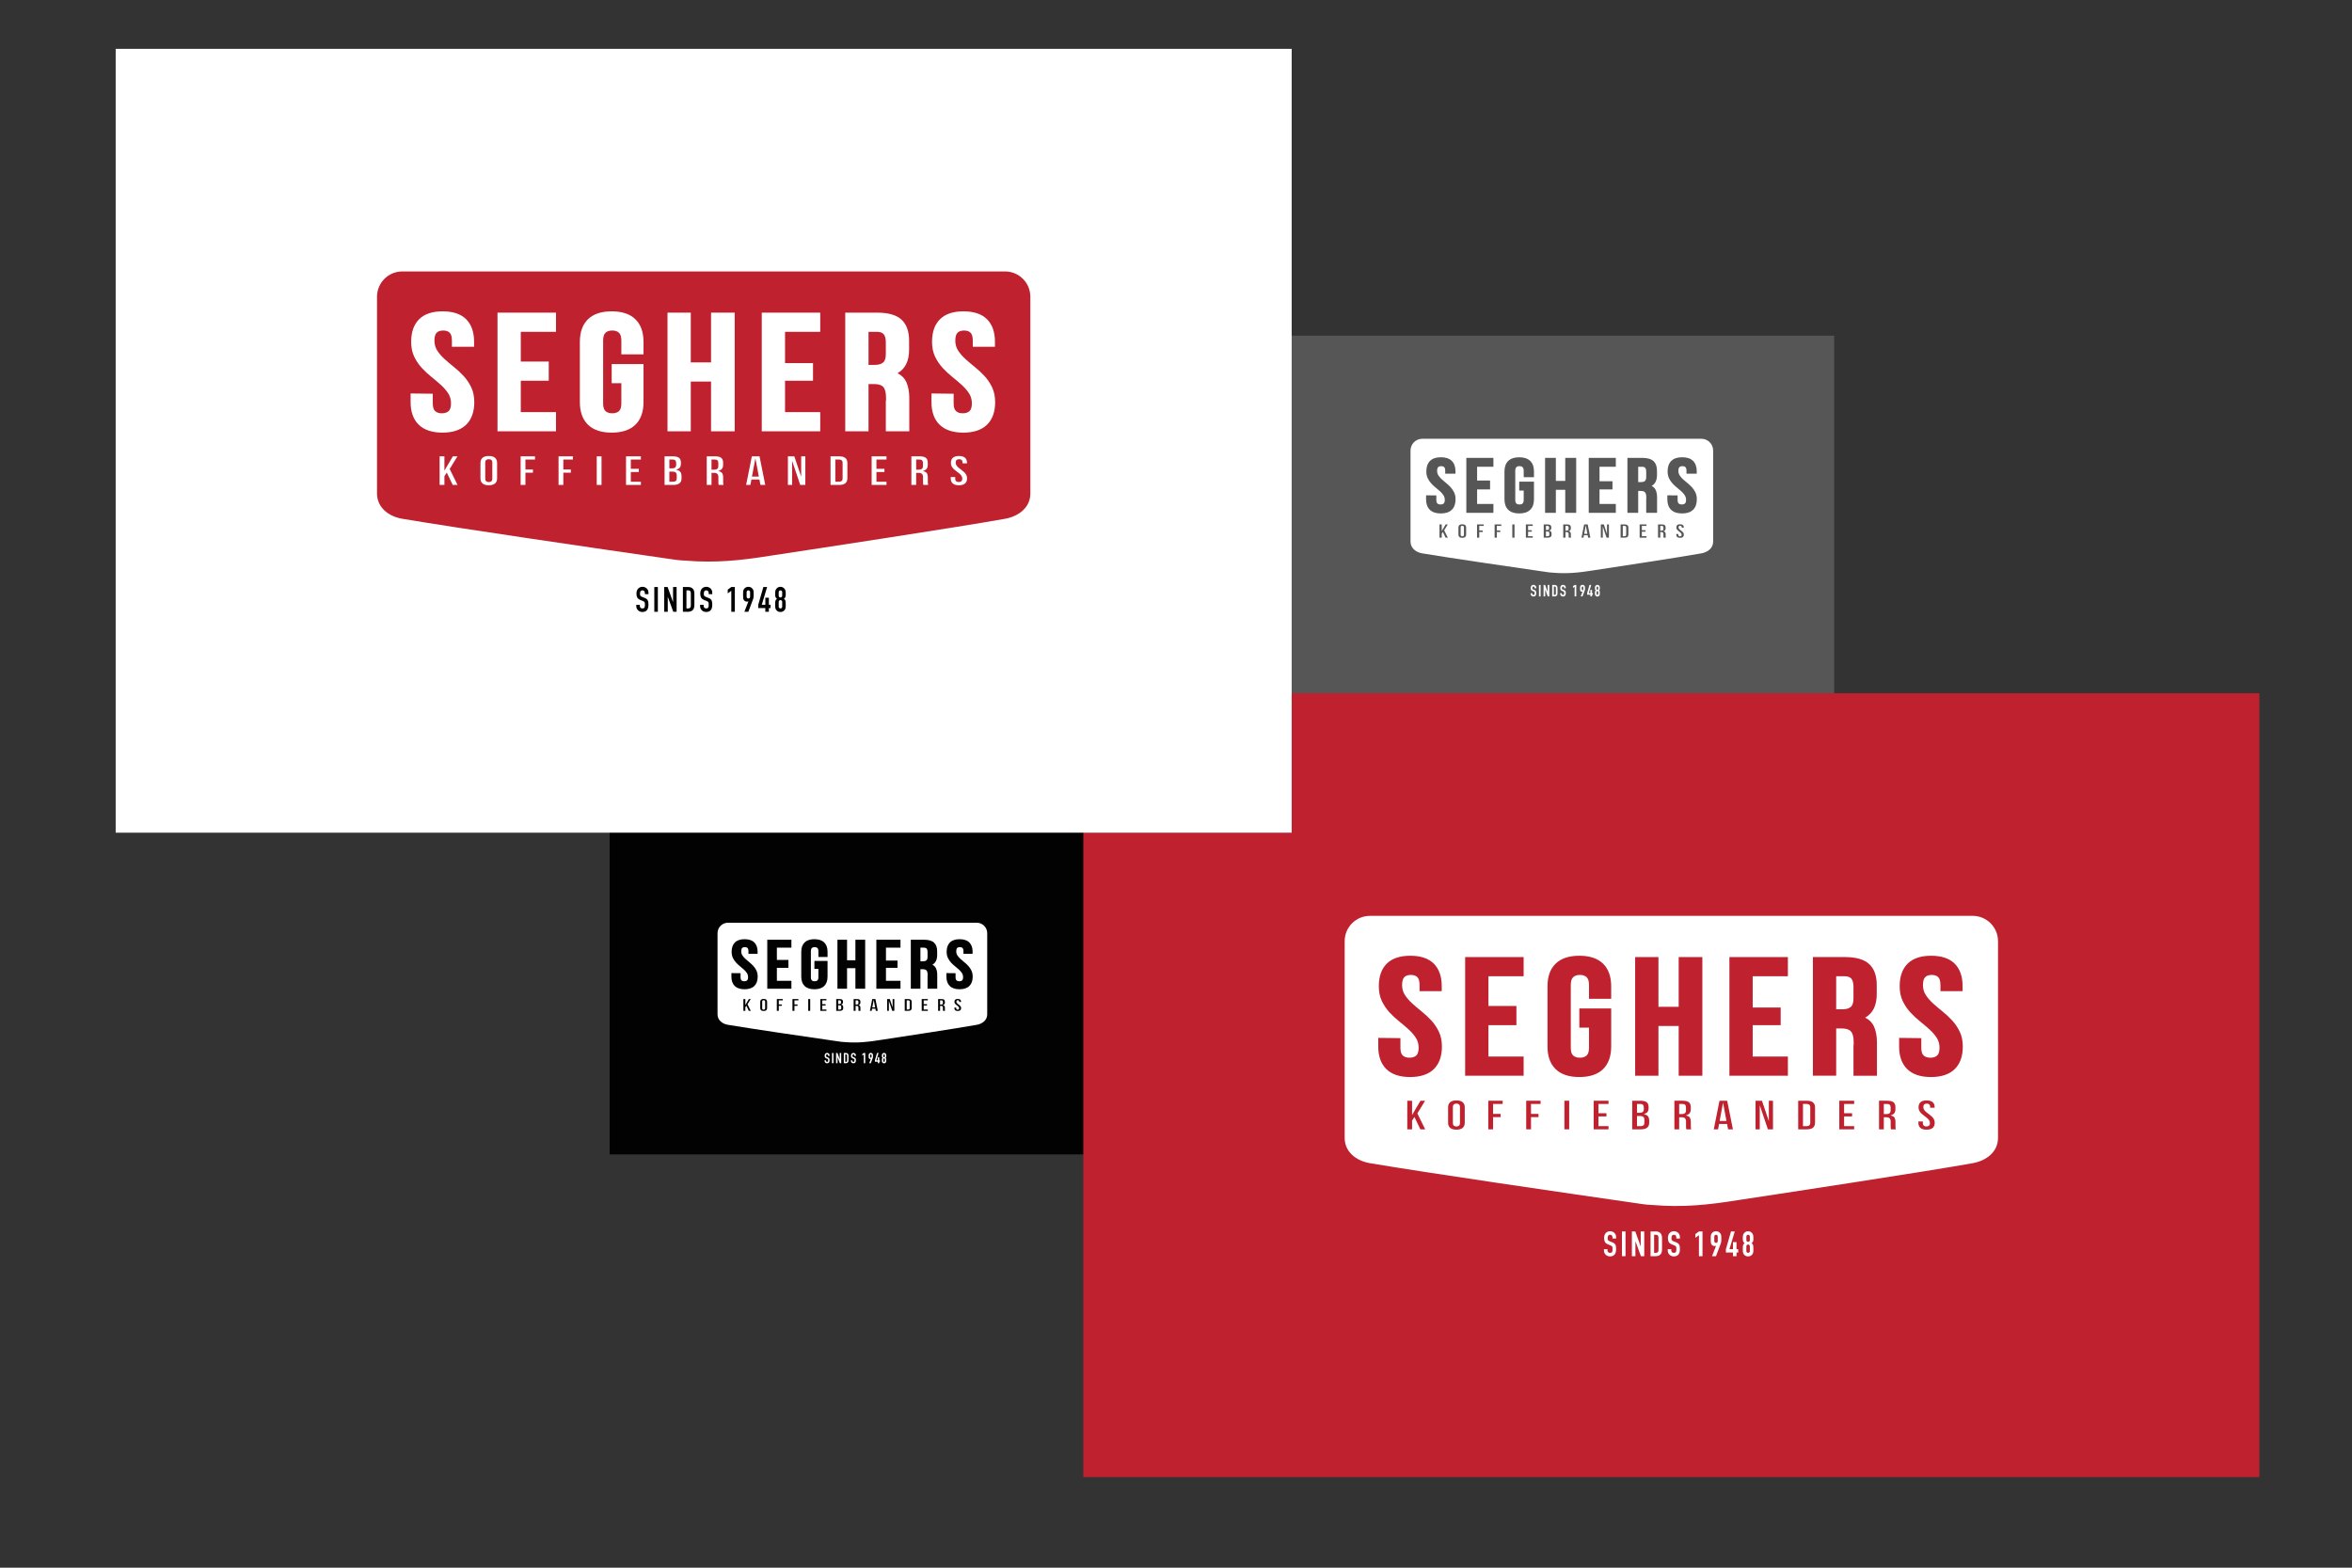 <?xml version="1.0" encoding="utf-8"?>
<!-- Generator: Adobe Illustrator 25.2.1, SVG Export Plug-In . SVG Version: 6.00 Build 0)  -->
<svg version="1.1" id="Laag_1" xmlns="http://www.w3.org/2000/svg" xmlns:xlink="http://www.w3.org/1999/xlink" x="0px" y="0px"
	 viewBox="0 0 900 600" style="enable-background:new 0 0 900 600;" xml:space="preserve">
<rect x="0" y="0" width="900" height="600" fill="#333333" stroke="none"/>
<style type="text/css">
	.st0{fill:#020203;}
	.st1{fill:#FFFFFF;}
	.st2{fill:#575656;}
	.st3{fill:#BF212F;}
</style>
<g>
	<rect x="233.289" y="317.989" class="st0" width="185.749" height="123.833"/>
	<g>
		<path class="st1" d="M373.764,353.155h-95.2c-2.207,0-3.997,1.79-3.997,3.997v31.08
			c0,2.208,1.82,3.631,3.997,3.997c9.537,1.602,30.727,4.687,41.708,6.27
			c0,0,0.001,0,0.001,0c0.001,0,0.002,0,0.003,0
			c0.53,0.076,1.043,0.15,1.523,0.219c0.397,0.057,0.885,0.095,1.435,0.118
			c4.798,0.402,8.782-0.02,13.488-0.776l0,0c6.888-1.042,29.845-4.533,37.043-5.832
			c2.172-0.392,3.997-1.789,3.997-3.997v-31.08C377.761,354.945,375.971,353.155,373.764,353.155z"/>
		<g>
			<path class="st1" d="M317.442,404.136h-0.56v-0.126c0-0.128-0.031-0.239-0.091-0.332
				c-0.06-0.093-0.162-0.14-0.305-0.14c-0.077,0-0.14,0.015-0.19,0.044
				c-0.049,0.029-0.088,0.067-0.115,0.113c-0.028,0.046-0.047,0.099-0.058,0.159
				c-0.011,0.061-0.016,0.124-0.016,0.19c0,0.077,0.003,0.142,0.008,0.195
				c0.006,0.053,0.019,0.099,0.041,0.138s0.054,0.072,0.096,0.102
				c0.042,0.029,0.1,0.059,0.173,0.088l0.429,0.171c0.124,0.048,0.225,0.104,0.302,0.167
				c0.077,0.064,0.136,0.139,0.178,0.225c0.042,0.086,0.071,0.185,0.085,0.297
				c0.015,0.112,0.022,0.239,0.022,0.382c0,0.165-0.016,0.318-0.049,0.459
				c-0.033,0.141-0.087,0.262-0.162,0.363c-0.075,0.101-0.175,0.18-0.299,0.239
				c-0.124,0.059-0.276,0.088-0.456,0.088c-0.136,0-0.262-0.024-0.379-0.071
				c-0.117-0.048-0.218-0.113-0.302-0.195c-0.084-0.083-0.151-0.181-0.2-0.294
				c-0.05-0.113-0.074-0.236-0.074-0.368v-0.209h0.56v0.176c0,0.103,0.031,0.195,0.091,0.277
				c0.06,0.083,0.162,0.124,0.305,0.124c0.095,0,0.169-0.014,0.222-0.041
				c0.053-0.028,0.093-0.066,0.121-0.115c0.027-0.05,0.044-0.111,0.052-0.184
				c0.007-0.073,0.011-0.154,0.011-0.242c0-0.103-0.004-0.187-0.011-0.253
				c-0.008-0.066-0.023-0.119-0.047-0.159c-0.024-0.04-0.057-0.073-0.099-0.099
				c-0.042-0.026-0.098-0.053-0.167-0.082l-0.401-0.165c-0.242-0.099-0.404-0.23-0.486-0.393
				c-0.083-0.163-0.124-0.367-0.124-0.613c0-0.147,0.02-0.286,0.06-0.418
				c0.041-0.132,0.1-0.245,0.179-0.341c0.078-0.095,0.178-0.171,0.299-0.228
				c0.121-0.057,0.262-0.085,0.423-0.085c0.139,0,0.267,0.026,0.382,0.077
				c0.115,0.051,0.214,0.119,0.297,0.203c0.083,0.084,0.146,0.179,0.19,0.283
				c0.044,0.104,0.066,0.211,0.066,0.321V404.136z"/>
			<path class="st1" d="M318.365,403.01h0.561v3.912h-0.561V403.01z"/>
			<path class="st1" d="M319.931,403.01h0.539l0.846,2.357h0.011v-2.357h0.561v3.912h-0.528l-0.857-2.352
				h-0.011v2.352h-0.561V403.01z"/>
			<path class="st1" d="M322.882,403.01h0.83c0.319,0,0.562,0.089,0.731,0.267
				c0.168,0.178,0.253,0.426,0.253,0.744v1.83c0,0.366-0.088,0.636-0.266,0.811
				c-0.177,0.174-0.433,0.261-0.766,0.261h-0.781V403.01z M323.442,406.395h0.258
				c0.157,0,0.269-0.039,0.335-0.118c0.066-0.079,0.099-0.202,0.099-0.371v-1.885
				c0-0.154-0.032-0.273-0.094-0.357c-0.062-0.084-0.176-0.126-0.341-0.126h-0.258V406.395z"/>
			<path class="st1" d="M327.519,404.136h-0.56v-0.126c0-0.128-0.031-0.239-0.091-0.332
				c-0.06-0.093-0.162-0.14-0.305-0.14c-0.077,0-0.14,0.015-0.19,0.044
				c-0.049,0.029-0.088,0.067-0.115,0.113c-0.028,0.046-0.047,0.099-0.058,0.159
				c-0.011,0.061-0.016,0.124-0.016,0.19c0,0.077,0.003,0.142,0.008,0.195
				c0.006,0.053,0.019,0.099,0.041,0.138s0.054,0.072,0.096,0.102
				c0.042,0.029,0.1,0.059,0.173,0.088l0.429,0.171c0.124,0.048,0.225,0.104,0.302,0.167
				c0.077,0.064,0.136,0.139,0.178,0.225c0.042,0.086,0.071,0.185,0.085,0.297
				c0.015,0.112,0.022,0.239,0.022,0.382c0,0.165-0.016,0.318-0.049,0.459
				c-0.033,0.141-0.087,0.262-0.162,0.363c-0.075,0.101-0.175,0.18-0.299,0.239
				s-0.276,0.088-0.456,0.088c-0.136,0-0.262-0.024-0.379-0.071c-0.117-0.048-0.218-0.113-0.302-0.195
				c-0.084-0.083-0.151-0.181-0.2-0.294c-0.05-0.113-0.074-0.236-0.074-0.368v-0.209h0.56v0.176
				c0,0.103,0.031,0.195,0.091,0.277c0.06,0.083,0.162,0.124,0.305,0.124
				c0.095,0,0.169-0.014,0.222-0.041c0.053-0.028,0.093-0.066,0.121-0.115
				c0.027-0.05,0.044-0.111,0.052-0.184c0.007-0.073,0.011-0.154,0.011-0.242
				c0-0.103-0.004-0.187-0.011-0.253c-0.008-0.066-0.023-0.119-0.047-0.159
				c-0.024-0.04-0.057-0.073-0.099-0.099c-0.042-0.026-0.098-0.053-0.167-0.082l-0.401-0.165
				c-0.242-0.099-0.404-0.23-0.486-0.393c-0.083-0.163-0.124-0.367-0.124-0.613
				c0-0.147,0.02-0.286,0.06-0.418c0.041-0.132,0.1-0.245,0.179-0.341
				c0.078-0.095,0.178-0.171,0.299-0.228c0.121-0.057,0.262-0.085,0.423-0.085
				c0.139,0,0.267,0.026,0.382,0.077c0.115,0.051,0.214,0.119,0.297,0.203
				c0.083,0.084,0.146,0.179,0.19,0.283c0.044,0.104,0.066,0.211,0.066,0.321V404.136z"/>
			<path class="st1" d="M330.525,403.603l-0.561,0.412v-0.593l0.561-0.412h0.56v3.912h-0.56V403.603z"/>
			<path class="st1" d="M333.228,405.279l-0.011-0.011c-0.018,0.015-0.046,0.027-0.085,0.036
				c-0.038,0.009-0.089,0.014-0.151,0.014c-0.099,0-0.19-0.024-0.275-0.071
				c-0.084-0.047-0.15-0.108-0.198-0.181c-0.025-0.037-0.046-0.076-0.06-0.118
				c-0.015-0.042-0.027-0.096-0.036-0.162c-0.009-0.066-0.015-0.149-0.019-0.25
				c-0.004-0.101-0.005-0.228-0.005-0.382c0-0.128,0.001-0.233,0.005-0.316
				c0.004-0.082,0.01-0.152,0.019-0.209c0.009-0.057,0.022-0.105,0.039-0.146
				c0.016-0.04,0.037-0.082,0.063-0.126c0.073-0.121,0.171-0.214,0.294-0.28
				c0.123-0.066,0.261-0.099,0.415-0.099c0.154,0,0.291,0.034,0.412,0.102
				c0.121,0.068,0.218,0.16,0.291,0.277c0.026,0.044,0.048,0.086,0.066,0.126
				c0.018,0.04,0.032,0.089,0.041,0.146c0.009,0.057,0.016,0.127,0.019,0.209
				c0.004,0.083,0.006,0.188,0.006,0.316c0,0.121-0.002,0.221-0.006,0.299
				c-0.003,0.079-0.01,0.147-0.019,0.204c-0.009,0.057-0.02,0.108-0.033,0.154
				c-0.013,0.046-0.028,0.094-0.046,0.146l-0.737,1.967h-0.626L333.228,405.279z M332.948,404.543
				c0,0.084,0.028,0.152,0.083,0.203c0.055,0.051,0.119,0.077,0.192,0.077
				c0.073,0,0.137-0.026,0.192-0.077c0.055-0.051,0.082-0.119,0.082-0.203v-0.725
				c0-0.084-0.027-0.152-0.082-0.203c-0.055-0.051-0.119-0.077-0.192-0.077
				c-0.074,0-0.137,0.026-0.192,0.077c-0.055,0.051-0.083,0.119-0.083,0.203V404.543z"/>
			<path class="st1" d="M335.899,406.34h-1.115v-0.528l0.808-2.802h0.594l-0.841,2.802h0.555v-1.115h0.561
				v1.115h0.269v0.528h-0.269v0.582h-0.561V406.34z"/>
			<path class="st1" d="M337.453,404.032c0-0.106,0.003-0.197,0.011-0.272
				c0.007-0.075,0.019-0.14,0.035-0.195c0.017-0.055,0.038-0.104,0.063-0.148
				c0.026-0.044,0.057-0.09,0.094-0.138c0.073-0.095,0.165-0.169,0.275-0.222
				c0.11-0.053,0.229-0.08,0.357-0.08c0.128,0,0.247,0.027,0.357,0.08
				c0.11,0.053,0.202,0.127,0.275,0.222c0.036,0.048,0.067,0.094,0.093,0.138
				c0.026,0.044,0.047,0.093,0.063,0.148c0.017,0.055,0.028,0.12,0.036,0.195
				c0.007,0.075,0.011,0.166,0.011,0.272c0,0.117-0.002,0.216-0.006,0.297
				c-0.003,0.081-0.014,0.152-0.033,0.214c-0.018,0.062-0.046,0.118-0.085,0.167
				c-0.038,0.05-0.09,0.102-0.156,0.157c0.066,0.051,0.118,0.103,0.156,0.154
				c0.039,0.051,0.067,0.112,0.085,0.182c0.019,0.07,0.03,0.155,0.033,0.255
				c0.004,0.101,0.006,0.224,0.006,0.371c0,0.121-0.003,0.221-0.008,0.299
				c-0.006,0.079-0.014,0.148-0.025,0.206c-0.011,0.059-0.027,0.108-0.047,0.148
				c-0.02,0.04-0.045,0.082-0.074,0.126c-0.062,0.095-0.15,0.177-0.264,0.245
				c-0.114,0.068-0.253,0.102-0.418,0.102c-0.165,0-0.304-0.034-0.418-0.102
				c-0.114-0.068-0.202-0.149-0.264-0.245c-0.029-0.044-0.054-0.086-0.074-0.126
				c-0.02-0.04-0.036-0.09-0.046-0.148c-0.011-0.059-0.02-0.127-0.025-0.206
				c-0.006-0.079-0.008-0.179-0.008-0.299c0-0.147,0.001-0.27,0.005-0.371
				c0.004-0.101,0.015-0.186,0.033-0.255c0.018-0.07,0.047-0.13,0.085-0.182
				c0.038-0.051,0.091-0.102,0.156-0.154c-0.066-0.055-0.118-0.107-0.156-0.157
				c-0.038-0.049-0.067-0.105-0.085-0.167c-0.018-0.062-0.029-0.134-0.033-0.214
				C337.455,404.248,337.453,404.149,337.453,404.032z M338.563,403.812c0-0.077-0.027-0.142-0.082-0.195
				c-0.055-0.053-0.119-0.08-0.192-0.08c-0.074,0-0.137,0.027-0.192,0.08
				c-0.055,0.053-0.083,0.118-0.083,0.195v0.571c0,0.077,0.028,0.142,0.083,0.195
				c0.055,0.053,0.119,0.08,0.192,0.08c0.073,0,0.137-0.027,0.192-0.08
				c0.055-0.053,0.082-0.118,0.082-0.195V403.812z M338.563,405.351c0-0.077-0.027-0.142-0.082-0.195
				c-0.055-0.053-0.119-0.08-0.192-0.08c-0.074,0-0.137,0.027-0.192,0.08
				c-0.055,0.053-0.083,0.118-0.083,0.195v0.769c0,0.077,0.028,0.142,0.083,0.195
				c0.055,0.053,0.119,0.08,0.192,0.08c0.073,0,0.137-0.027,0.192-0.08
				c0.055-0.053,0.082-0.118,0.082-0.195V405.351z"/>
		</g>
		<g>
			<polygon class="st0" points="293.597,378.41 302.835,378.41 302.835,375.381 297.274,375.381 
				297.274,370.422 301.693,370.422 301.693,367.393 297.274,367.393 297.274,362.696 302.835,362.696 
				302.835,359.666 293.597,359.666 			"/>
			<polygon class="st0" points="327.326,367.524 324.127,367.524 324.127,359.666 320.449,359.666 
				320.449,378.41 324.127,378.41 324.127,370.553 327.326,370.553 327.326,378.41 331.062,378.41 
				331.062,359.666 327.326,359.666 			"/>
			<polygon class="st0" points="335.337,378.41 344.574,378.41 344.574,375.381 339.014,375.381 
				339.014,370.422 343.433,370.422 343.433,367.638 339.014,367.638 339.014,362.696 344.574,362.696 
				344.574,359.666 335.337,359.666 			"/>
			<path class="st0" d="M311.634,359.457c-1.64,0-2.903,0.423-3.754,1.259
				c-0.845,0.83-1.274,2.026-1.274,3.556v9.534c0,1.53,0.429,2.726,1.274,3.556
				c0.85,0.835,2.113,1.259,3.754,1.259c1.64,0,2.903-0.423,3.754-1.259
				c0.845-0.83,1.274-2.026,1.274-3.556v-6.02h-5.028v3.029h0.334h1.193v3.173
				c0,0.603-0.129,1.02-0.383,1.241c-0.261,0.225-0.606,0.335-1.055,0.335
				c-0.45,0-0.795-0.11-1.055-0.335c-0.255-0.22-0.384-0.638-0.384-1.241v-9.9
				c0-0.604,0.13-1.027,0.386-1.256c0.26-0.233,0.604-0.346,1.053-0.346
				c0.447,0,0.792,0.113,1.052,0.346c0.257,0.229,0.386,0.652,0.386,1.256v2.169h3.502v-1.986
				c0-1.529-0.428-2.726-1.274-3.556C314.536,359.88,313.273,359.457,311.634,359.457z"/>
			<path class="st0" d="M288.239,369.667c-0.472-0.51-0.988-0.989-1.531-1.423
				c-0.529-0.421-1.032-0.85-1.496-1.274c-0.454-0.415-0.836-0.859-1.136-1.322
				c-0.29-0.446-0.437-0.971-0.437-1.56c0-0.607,0.122-1.031,0.362-1.261
				c0.24-0.229,0.573-0.341,1.018-0.341c0.445,0,0.778,0.112,1.018,0.341
				c0.241,0.231,0.363,0.655,0.363,1.261v0.965h3.501v-0.781c0-1.529-0.418-2.725-1.243-3.555
				c-0.832-0.836-2.086-1.26-3.727-1.26c-1.641,0-2.895,0.424-3.727,1.261
				c-0.825,0.83-1.243,2.025-1.243,3.554c0,0.897,0.164,1.692,0.487,2.36
				c0.318,0.66,0.724,1.258,1.204,1.778c0.474,0.512,0.989,0.991,1.531,1.423
				c0.532,0.425,1.035,0.853,1.496,1.274c0.453,0.414,0.835,0.859,1.137,1.321
				c0.29,0.447,0.437,0.972,0.437,1.56c0,0.603-0.129,1.02-0.384,1.241
				c-0.26,0.225-0.606,0.335-1.055,0.335c-0.45,0-0.795-0.11-1.055-0.335
				c-0.255-0.22-0.384-0.638-0.384-1.241v-1.514l-3.501-0.039v1.371c0,1.53,0.429,2.726,1.274,3.556
				c0.851,0.835,2.114,1.259,3.755,1.259c1.64,0,2.903-0.423,3.754-1.259
				c0.845-0.83,1.274-2.026,1.274-3.556c0-0.896-0.164-1.691-0.487-2.36
				C289.123,370.784,288.718,370.186,288.239,369.667z"/>
			<path class="st0" d="M371.714,371.445c-0.32-0.661-0.725-1.259-1.204-1.778
				c-0.472-0.51-0.987-0.989-1.531-1.423c-0.529-0.421-1.032-0.85-1.496-1.274
				c-0.454-0.415-0.836-0.859-1.136-1.322c-0.29-0.446-0.437-0.971-0.437-1.56
				c0-0.607,0.122-1.031,0.363-1.261c0.24-0.229,0.573-0.341,1.018-0.341
				c0.445,0,0.778,0.112,1.018,0.341c0.241,0.231,0.363,0.655,0.363,1.261v0.965h3.501v-0.781
				c0-1.529-0.418-2.725-1.243-3.555c-0.832-0.836-2.086-1.26-3.727-1.26
				c-1.641,0-2.895,0.424-3.727,1.261c-0.825,0.83-1.243,2.025-1.243,3.554
				c0,0.897,0.164,1.692,0.487,2.36c0.318,0.66,0.724,1.258,1.204,1.778
				c0.474,0.512,0.989,0.991,1.531,1.423c0.532,0.425,1.035,0.853,1.496,1.274
				c0.453,0.414,0.835,0.859,1.136,1.321c0.29,0.447,0.437,0.972,0.437,1.56
				c0,0.603-0.129,1.02-0.384,1.241c-0.261,0.225-0.606,0.335-1.055,0.335s-0.795-0.11-1.055-0.335
				c-0.255-0.22-0.384-0.638-0.384-1.241v-1.514l-3.501-0.039v1.371
				c0,1.53,0.429,2.726,1.274,3.556c0.851,0.835,2.114,1.259,3.755,1.259
				c1.64,0,2.903-0.423,3.754-1.259c0.845-0.83,1.274-2.026,1.274-3.556
				C372.201,372.909,372.037,372.115,371.714,371.445z"/>
			<path class="st0" d="M354.933,373.578v4.832h3.706v-5.262c-0-0.981-0.159-1.83-0.47-2.524
				c-0.271-0.601-0.738-1.068-1.392-1.39c1.217-0.685,1.833-1.93,1.833-3.706v-1.44
				c0-1.462-0.401-2.576-1.191-3.311c-0.793-0.737-2.074-1.111-3.808-1.111h-5.087v18.744h3.677v-7.465
				h0.883c0.667,0,1.15,0.152,1.435,0.451c0.294,0.31,0.443,0.873,0.443,1.675v0.506H354.933z
				 M354.933,366.183c0,0.67-0.147,1.13-0.438,1.368c-0.296,0.242-0.722,0.365-1.265,0.365h-1.029
				v-5.221h1.322c0.496,0,0.844,0.12,1.064,0.368c0.229,0.259,0.346,0.7,0.346,1.313V366.183z"/>
		</g>
		<g>
			<polygon class="st0" points="286.069,384.326 287.272,382.364 286.545,382.364 285.212,384.621 
				285.212,382.364 284.456,382.364 284.456,386.882 285.212,386.882 285.212,385.501 285.59,384.933 
				286.525,386.882 287.286,386.882 286.045,384.364 			"/>
			<path class="st0" d="M292.219,382.31c-0.43,0-0.761,0.096-0.984,0.284
				c-0.223,0.189-0.331,0.454-0.331,0.811v2.435c0,0.358,0.108,0.622,0.331,0.81
				c0.223,0.19,0.554,0.286,0.984,0.286c0.429,0,0.76-0.096,0.984-0.285
				c0.222-0.189,0.331-0.454,0.331-0.811V383.405c0-0.356-0.108-0.622-0.331-0.811
				C292.979,382.406,292.648,382.31,292.219,382.31z M292.777,385.887c0,0.195-0.054,0.336-0.16,0.421
				c-0.102,0.081-0.236,0.122-0.398,0.122c-0.163,0-0.297-0.041-0.398-0.122
				c-0.107-0.085-0.16-0.227-0.16-0.422v-2.528c0-0.195,0.054-0.337,0.16-0.422
				c0.1-0.081,0.234-0.122,0.398-0.122c0.163,0,0.297,0.041,0.398,0.122
				c0.106,0.085,0.16,0.227,0.16,0.422V385.887z"/>
			<polygon class="st0" points="297.251,386.882 298.008,386.882 298.008,384.949 299.195,384.949 
				299.195,384.444 298.008,384.444 298.008,382.869 299.521,382.869 299.521,382.364 297.251,382.364 			
				"/>
			<polygon class="st0" points="303.24,386.882 303.997,386.882 303.997,384.949 305.184,384.949 
				305.184,384.444 303.997,384.444 303.997,382.869 305.51,382.869 305.51,382.364 303.24,382.364 			
				"/>
			<rect x="309.273" y="382.363" class="st0" width="0.757" height="4.518"/>
			<polygon class="st0" points="313.898,386.882 316.243,386.882 316.243,386.377 314.655,386.377 
				314.655,384.842 315.917,384.842 315.917,384.337 314.655,384.337 314.655,382.869 316.243,382.869 
				316.243,382.363 313.898,382.363 			"/>
			<path class="st0" d="M322.037,384.547l-0.234-0.071l0.229-0.084c0.188-0.069,0.326-0.175,0.41-0.314
				c0.086-0.142,0.13-0.328,0.13-0.553v-0.167c0-0.339-0.096-0.583-0.292-0.746
				c-0.199-0.165-0.531-0.249-0.989-0.249h-1.307v4.518h1.365c0.441,0,0.776-0.09,0.993-0.266
				c0.216-0.175,0.321-0.425,0.321-0.763v-0.381c0-0.233-0.048-0.432-0.143-0.59
				C322.43,384.729,322.267,384.616,322.037,384.547z M320.742,382.869h0.524
				c0.184,0,0.323,0.046,0.414,0.138c0.091,0.091,0.137,0.234,0.137,0.425v0.261
				c0,0.214-0.06,0.367-0.18,0.454c-0.111,0.081-0.263,0.123-0.453,0.123h-0.441V382.869z
				 M321.908,385.833c0,0.199-0.05,0.342-0.151,0.424c-0.096,0.079-0.233,0.12-0.407,0.12h-0.608
				v-1.602h0.491c0.235,0,0.402,0.046,0.51,0.141c0.111,0.097,0.166,0.263,0.166,0.509V385.833z"/>
			<path class="st0" d="M329.241,386.395v-0.722c0-0.232-0.041-0.43-0.121-0.589
				c-0.077-0.153-0.219-0.261-0.433-0.33l-0.222-0.072l0.219-0.082
				c0.369-0.14,0.549-0.426,0.549-0.874v-0.368c0-0.339-0.096-0.583-0.292-0.746
				c-0.199-0.165-0.531-0.249-0.989-0.249h-1.307v4.519h0.757v-1.906h0.399
				c0.232,0,0.405,0.053,0.516,0.156c0.113,0.107,0.168,0.277,0.168,0.521v0.735
				c0,0.093,0.001,0.169,0.004,0.231c0.002,0.057,0.007,0.104,0.015,0.141
				c0.007,0.034,0.015,0.062,0.025,0.086c0.005,0.012,0.01,0.024,0.015,0.036h0.756
				c-0.02-0.057-0.034-0.115-0.041-0.172C329.247,386.62,329.241,386.514,329.241,386.395z
				 M328.297,384.347c-0.112,0.081-0.265,0.123-0.454,0.123h-0.441v-1.602h0.525
				c0.184,0,0.323,0.047,0.414,0.138c0.09,0.091,0.137,0.234,0.137,0.425v0.462
				C328.476,384.107,328.416,384.26,328.297,384.347z"/>
			<path class="st0" d="M333.772,382.364l-0.903,4.518h0.677l0.159-0.85h1.264l0.159,0.85h0.761
				l-0.904-4.518H333.772z M333.791,385.561l0.542-2.894l0.542,2.894H333.791z"/>
			<polygon class="st0" points="341.564,385.583 340.479,382.363 339.466,382.363 339.466,386.882 
				340.13,386.882 340.13,383.075 341.416,386.882 342.22,386.882 342.22,382.363 341.564,382.363 			
				"/>
			<path class="st0" d="M347.574,382.363h-1.373v4.519h1.373c0.441,0,0.77-0.092,0.979-0.274
				c0.206-0.179,0.31-0.448,0.31-0.801v-2.368c0-0.357-0.101-0.62-0.31-0.801
				C348.343,382.456,348.014,382.363,347.574,382.363z M348.107,385.84c0,0.195-0.052,0.336-0.156,0.418
				c-0.098,0.079-0.231,0.118-0.394,0.118h-0.6v-3.508h0.6c0.164,0,0.296,0.04,0.394,0.119
				c0.103,0.082,0.156,0.223,0.156,0.418V385.84z"/>
			<polygon class="st0" points="352.694,386.882 355.039,386.882 355.039,386.377 353.451,386.377 
				353.451,384.842 354.713,384.842 354.713,384.337 353.451,384.337 353.451,382.869 355.039,382.869 
				355.039,382.363 352.694,382.363 			"/>
			<path class="st0" d="M361.566,386.395v-0.722c0-0.232-0.041-0.43-0.121-0.589
				c-0.077-0.153-0.219-0.261-0.433-0.33l-0.222-0.072l0.218-0.082
				c0.37-0.14,0.549-0.426,0.549-0.874v-0.368c0-0.339-0.096-0.583-0.292-0.746
				c-0.199-0.165-0.531-0.249-0.989-0.249h-1.306v4.519h0.756v-1.906h0.399
				c0.232,0,0.405,0.053,0.516,0.156c0.113,0.107,0.168,0.277,0.168,0.521v0.735
				c0,0.093,0.001,0.169,0.004,0.231c0.002,0.057,0.007,0.104,0.015,0.141
				c0.007,0.034,0.015,0.062,0.024,0.086c0.005,0.012,0.01,0.024,0.015,0.036h0.756
				c-0.02-0.057-0.034-0.115-0.041-0.172C361.571,386.62,361.566,386.514,361.566,386.395z
				 M360.621,384.347c-0.112,0.081-0.265,0.123-0.454,0.123h-0.441v-1.602h0.525
				c0.184,0,0.323,0.047,0.414,0.138c0.09,0.091,0.136,0.234,0.136,0.425v0.462
				C360.801,384.107,360.741,384.26,360.621,384.347z"/>
			<path class="st0" d="M367.322,384.875c-0.131-0.126-0.272-0.244-0.421-0.35
				c-0.156-0.111-0.302-0.223-0.435-0.331c-0.138-0.113-0.255-0.235-0.349-0.362
				c-0.099-0.137-0.149-0.295-0.149-0.473c0-0.194,0.05-0.335,0.15-0.42
				c0.095-0.082,0.227-0.123,0.392-0.123c0.164,0,0.296,0.042,0.392,0.123
				c0.1,0.085,0.15,0.226,0.15,0.42v0.112h0.706v-0.065c0-0.358-0.102-0.623-0.311-0.812
				c-0.21-0.188-0.533-0.283-0.961-0.283c-0.429,0-0.752,0.095-0.961,0.283
				c-0.209,0.188-0.312,0.454-0.312,0.812c0,0.208,0.042,0.391,0.124,0.543
				c0.084,0.157,0.192,0.298,0.32,0.422c0.129,0.125,0.271,0.243,0.421,0.35
				c0.155,0.11,0.301,0.222,0.435,0.331c0.138,0.113,0.255,0.235,0.349,0.363
				c0.099,0.137,0.149,0.296,0.149,0.473c0,0.195-0.054,0.336-0.161,0.419
				c-0.1,0.078-0.234,0.118-0.397,0.118c-0.163,0-0.296-0.04-0.397-0.118
				c-0.107-0.083-0.161-0.224-0.161-0.419v-0.253h-0.706v0.206c0,0.358,0.104,0.623,0.319,0.812
				c0.215,0.188,0.541,0.284,0.97,0.284c0.429,0,0.755-0.096,0.97-0.284
				c0.215-0.188,0.319-0.454,0.319-0.812c0-0.208-0.042-0.391-0.124-0.543
				C367.557,385.14,367.449,384.998,367.322,384.875z"/>
		</g>
	</g>
</g>
<g>
	<rect x="493.419" y="128.473" class="st2" width="208.443" height="138.962"/>
	<g>
		<path class="st1" d="M651.056,167.936H544.224c-2.477,0-4.485,2.008-4.485,4.485v34.877
			c0,2.477,2.042,4.075,4.485,4.485c10.702,1.797,34.481,5.259,46.803,7.036
			c0,0,0.001,0,0.001,0c0.002,0,0.003,0,0.004,0
			c0.594,0.086,1.171,0.169,1.709,0.246c0.445,0.064,0.994,0.106,1.611,0.132
			c5.384,0.451,9.855-0.023,15.135-0.871l0,0c7.729-1.17,33.492-5.087,41.568-6.544
			c2.437-0.44,4.485-2.008,4.485-4.485v-34.877C655.541,169.944,653.533,167.936,651.056,167.936z"/>
		<g>
			<path class="st1" d="M587.852,225.146h-0.629v-0.142c0-0.144-0.034-0.268-0.102-0.373
				c-0.068-0.105-0.182-0.157-0.342-0.157c-0.086,0-0.157,0.016-0.213,0.049
				c-0.055,0.033-0.099,0.075-0.129,0.126c-0.031,0.052-0.053,0.111-0.065,0.179
				c-0.012,0.068-0.018,0.139-0.018,0.213c0,0.086,0.003,0.159,0.009,0.219
				c0.006,0.06,0.021,0.111,0.046,0.154c0.025,0.043,0.061,0.081,0.108,0.114
				c0.047,0.033,0.112,0.066,0.194,0.099l0.481,0.191c0.14,0.053,0.253,0.116,0.339,0.188
				c0.086,0.072,0.153,0.156,0.2,0.253c0.047,0.097,0.079,0.208,0.096,0.333
				c0.017,0.126,0.025,0.268,0.025,0.429c0,0.185-0.018,0.357-0.055,0.515
				c-0.037,0.158-0.098,0.294-0.182,0.407c-0.084,0.113-0.196,0.202-0.336,0.268
				c-0.14,0.066-0.31,0.099-0.512,0.099c-0.152,0-0.294-0.027-0.426-0.08
				c-0.132-0.053-0.245-0.126-0.339-0.219c-0.094-0.093-0.17-0.203-0.225-0.33
				c-0.056-0.127-0.083-0.265-0.083-0.413v-0.234h0.629v0.197c0,0.115,0.034,0.219,0.102,0.311
				c0.068,0.093,0.182,0.139,0.342,0.139c0.107,0,0.19-0.015,0.25-0.046
				c0.06-0.031,0.105-0.074,0.136-0.129c0.031-0.056,0.05-0.125,0.058-0.207
				c0.008-0.082,0.012-0.173,0.012-0.271c0-0.115-0.004-0.21-0.012-0.284
				c-0.009-0.074-0.026-0.134-0.053-0.179c-0.027-0.045-0.064-0.082-0.111-0.111
				c-0.047-0.029-0.11-0.06-0.188-0.092l-0.45-0.185c-0.271-0.111-0.453-0.258-0.545-0.441
				c-0.093-0.183-0.139-0.412-0.139-0.688c0-0.165,0.023-0.321,0.068-0.469
				c0.046-0.148,0.112-0.275,0.201-0.382c0.088-0.107,0.2-0.192,0.336-0.256
				c0.136-0.064,0.294-0.096,0.474-0.096c0.156,0,0.3,0.029,0.429,0.086
				c0.129,0.058,0.24,0.134,0.333,0.228c0.093,0.095,0.164,0.2,0.213,0.318
				c0.049,0.117,0.073,0.237,0.073,0.361V225.146z"/>
			<path class="st1" d="M588.888,223.882h0.629v4.39h-0.629V223.882z"/>
			<path class="st1" d="M590.646,223.882h0.604l0.95,2.645h0.012v-2.645h0.629v4.39h-0.592l-0.962-2.639
				h-0.012v2.639h-0.629V223.882z"/>
			<path class="st1" d="M593.957,223.882h0.931c0.357,0,0.631,0.1,0.82,0.299
				c0.189,0.199,0.283,0.478,0.283,0.835v2.053c0,0.411-0.099,0.714-0.299,0.91
				c-0.199,0.195-0.486,0.293-0.86,0.293h-0.876V223.882z M594.586,227.68h0.29
				c0.177,0,0.302-0.044,0.376-0.133c0.074-0.088,0.111-0.227,0.111-0.416v-2.115
				c0-0.173-0.035-0.306-0.105-0.401c-0.07-0.094-0.197-0.142-0.382-0.142H594.586V227.68z"/>
			<path class="st1" d="M599.161,225.146h-0.629v-0.142c0-0.144-0.034-0.268-0.102-0.373
				c-0.068-0.105-0.182-0.157-0.342-0.157c-0.086,0-0.157,0.016-0.213,0.049
				c-0.055,0.033-0.099,0.075-0.129,0.126c-0.031,0.052-0.053,0.111-0.065,0.179
				c-0.012,0.068-0.018,0.139-0.018,0.213c0,0.086,0.003,0.159,0.009,0.219
				c0.006,0.06,0.021,0.111,0.046,0.154c0.025,0.043,0.061,0.081,0.108,0.114
				c0.047,0.033,0.112,0.066,0.194,0.099l0.481,0.191c0.14,0.053,0.253,0.116,0.339,0.188
				c0.086,0.072,0.153,0.156,0.2,0.253c0.047,0.097,0.079,0.208,0.096,0.333
				c0.017,0.126,0.025,0.268,0.025,0.429c0,0.185-0.018,0.357-0.055,0.515
				c-0.037,0.158-0.098,0.294-0.182,0.407c-0.084,0.113-0.196,0.202-0.336,0.268
				c-0.14,0.066-0.31,0.099-0.512,0.099c-0.152,0-0.294-0.027-0.426-0.08
				c-0.132-0.053-0.245-0.126-0.339-0.219c-0.094-0.093-0.17-0.203-0.225-0.33
				c-0.056-0.127-0.083-0.265-0.083-0.413v-0.234h0.629v0.197c0,0.115,0.034,0.219,0.102,0.311
				c0.068,0.093,0.182,0.139,0.342,0.139c0.107,0,0.19-0.015,0.25-0.046
				c0.06-0.031,0.105-0.074,0.136-0.129c0.031-0.056,0.05-0.125,0.058-0.207
				c0.008-0.082,0.012-0.173,0.012-0.271c0-0.115-0.004-0.21-0.012-0.284
				c-0.009-0.074-0.026-0.134-0.053-0.179c-0.027-0.045-0.064-0.082-0.111-0.111
				c-0.047-0.029-0.11-0.06-0.188-0.092l-0.45-0.185c-0.271-0.111-0.453-0.258-0.545-0.441
				c-0.093-0.183-0.139-0.412-0.139-0.688c0-0.165,0.023-0.321,0.068-0.469
				c0.046-0.148,0.112-0.275,0.201-0.382c0.088-0.107,0.2-0.192,0.336-0.256
				c0.136-0.064,0.294-0.096,0.474-0.096c0.156,0,0.3,0.029,0.429,0.086
				c0.129,0.058,0.24,0.134,0.333,0.228c0.093,0.095,0.164,0.2,0.213,0.318
				c0.049,0.117,0.073,0.237,0.073,0.361V225.146z"/>
			<path class="st1" d="M602.534,224.548l-0.629,0.462v-0.666l0.629-0.463h0.629v4.39h-0.629V224.548z"/>
			<path class="st1" d="M605.567,226.428l-0.012-0.012c-0.02,0.017-0.052,0.03-0.096,0.04
				c-0.043,0.01-0.1,0.015-0.17,0.015c-0.111,0-0.214-0.027-0.308-0.08
				c-0.094-0.053-0.169-0.121-0.222-0.203c-0.028-0.041-0.052-0.085-0.068-0.133
				c-0.017-0.047-0.03-0.108-0.04-0.182c-0.01-0.074-0.017-0.167-0.021-0.28
				c-0.004-0.113-0.006-0.256-0.006-0.429c0-0.144,0.002-0.262,0.006-0.355
				c0.004-0.092,0.011-0.17,0.021-0.234c0.01-0.064,0.025-0.118,0.043-0.163
				c0.018-0.045,0.042-0.092,0.071-0.142c0.082-0.136,0.192-0.24,0.33-0.315
				c0.138-0.074,0.293-0.111,0.466-0.111c0.172,0,0.327,0.038,0.462,0.114
				c0.136,0.076,0.245,0.18,0.327,0.311c0.029,0.049,0.054,0.097,0.074,0.142
				c0.02,0.045,0.036,0.1,0.046,0.163c0.01,0.064,0.018,0.142,0.021,0.234
				c0.004,0.093,0.006,0.211,0.006,0.355c0,0.136-0.002,0.248-0.006,0.336
				c-0.004,0.089-0.011,0.165-0.021,0.228c-0.01,0.064-0.023,0.121-0.037,0.173
				c-0.015,0.052-0.032,0.106-0.052,0.163l-0.827,2.207h-0.703L605.567,226.428z M605.253,225.602
				c0,0.094,0.031,0.17,0.093,0.228c0.062,0.057,0.133,0.086,0.216,0.086
				c0.082,0,0.154-0.029,0.216-0.086c0.062-0.058,0.092-0.134,0.092-0.228v-0.814
				c0-0.094-0.031-0.171-0.092-0.228c-0.062-0.058-0.134-0.086-0.216-0.086
				c-0.083,0-0.154,0.029-0.216,0.086c-0.062,0.057-0.093,0.134-0.093,0.228V225.602z"/>
			<path class="st1" d="M608.564,227.619h-1.252v-0.592l0.907-3.145h0.666l-0.944,3.145h0.623v-1.252h0.629
				v1.252h0.302v0.592h-0.302v0.653h-0.629V227.619z"/>
			<path class="st1" d="M610.309,225.029c0-0.119,0.004-0.221,0.012-0.305
				c0.008-0.084,0.021-0.157,0.04-0.219c0.019-0.062,0.042-0.117,0.071-0.166
				c0.029-0.049,0.064-0.101,0.105-0.154c0.082-0.107,0.185-0.19,0.308-0.25
				c0.123-0.06,0.257-0.089,0.401-0.089c0.144,0,0.278,0.03,0.4,0.089
				c0.123,0.06,0.227,0.143,0.309,0.25c0.041,0.053,0.076,0.105,0.105,0.154
				c0.029,0.049,0.053,0.105,0.071,0.166c0.019,0.062,0.032,0.135,0.04,0.219
				c0.008,0.084,0.012,0.186,0.012,0.305c0,0.132-0.002,0.243-0.006,0.333
				c-0.004,0.09-0.016,0.17-0.037,0.24c-0.02,0.07-0.052,0.133-0.096,0.188
				c-0.043,0.056-0.101,0.114-0.175,0.176c0.074,0.058,0.133,0.115,0.175,0.173
				c0.044,0.058,0.075,0.126,0.096,0.204c0.021,0.078,0.033,0.174,0.037,0.287
				c0.004,0.113,0.006,0.252,0.006,0.416c0,0.136-0.003,0.248-0.009,0.336
				c-0.006,0.089-0.016,0.166-0.028,0.231c-0.012,0.066-0.03,0.121-0.053,0.166
				c-0.023,0.045-0.05,0.093-0.083,0.142c-0.07,0.107-0.169,0.199-0.296,0.275
				c-0.128,0.076-0.284,0.114-0.469,0.114c-0.185,0-0.341-0.038-0.469-0.114
				c-0.128-0.076-0.227-0.167-0.296-0.275c-0.033-0.049-0.061-0.096-0.083-0.142
				c-0.023-0.045-0.04-0.101-0.052-0.166c-0.012-0.066-0.022-0.143-0.028-0.231
				c-0.006-0.088-0.009-0.2-0.009-0.336c0-0.165,0.002-0.303,0.006-0.416
				c0.004-0.113,0.017-0.209,0.037-0.287c0.02-0.078,0.053-0.146,0.096-0.204
				c0.043-0.057,0.102-0.115,0.175-0.173c-0.073-0.062-0.133-0.12-0.175-0.176
				c-0.043-0.055-0.075-0.118-0.096-0.188c-0.02-0.07-0.033-0.15-0.037-0.24
				C610.311,225.271,610.309,225.16,610.309,225.029z M611.554,224.782c0-0.086-0.031-0.159-0.092-0.219
				c-0.062-0.06-0.134-0.089-0.216-0.089c-0.083,0-0.154,0.03-0.216,0.089
				c-0.062,0.06-0.093,0.133-0.093,0.219v0.641c0,0.086,0.031,0.159,0.093,0.219
				c0.062,0.06,0.133,0.089,0.216,0.089c0.082,0,0.154-0.03,0.216-0.089
				c0.062-0.06,0.092-0.133,0.092-0.219V224.782z M611.554,226.509c0-0.086-0.031-0.159-0.092-0.219
				c-0.062-0.06-0.134-0.089-0.216-0.089c-0.083,0-0.154,0.03-0.216,0.089
				c-0.062,0.06-0.093,0.133-0.093,0.219v0.863c0,0.086,0.031,0.159,0.093,0.219
				c0.062,0.06,0.133,0.089,0.216,0.089c0.082,0,0.154-0.03,0.216-0.089
				c0.062-0.06,0.092-0.133,0.092-0.219V226.509z"/>
		</g>
		<g>
			<polygon class="st2" points="561.095,196.277 571.461,196.277 571.461,192.877 565.221,192.877 
				565.221,187.312 570.18,187.312 570.18,183.913 565.221,183.913 565.221,178.642 571.461,178.642 
				571.461,175.243 561.095,175.243 			"/>
			<polygon class="st2" points="598.945,184.06 595.354,184.06 595.354,175.242 591.227,175.242 
				591.227,196.277 595.354,196.277 595.354,187.459 598.945,187.459 598.945,196.277 603.137,196.277 
				603.137,175.242 598.945,175.242 			"/>
			<polygon class="st2" points="607.934,196.277 618.3,196.277 618.3,192.877 612.061,192.877 
				612.061,187.312 617.019,187.312 617.019,184.188 612.061,184.188 612.061,178.642 618.3,178.642 
				618.3,175.243 607.934,175.243 			"/>
			<path class="st2" d="M581.335,175.008c-1.84,0-3.257,0.475-4.213,1.412
				c-0.949,0.932-1.43,2.274-1.43,3.991v10.699c0,1.717,0.481,3.059,1.43,3.99
				c0.954,0.937,2.372,1.412,4.213,1.412c1.84,0,3.258-0.475,4.213-1.412
				c0.949-0.932,1.43-2.274,1.43-3.99v-6.755h-5.642v3.4h0.374h1.338v3.561
				c0,0.676-0.145,1.145-0.43,1.393c-0.293,0.253-0.68,0.376-1.184,0.376
				c-0.505,0-0.892-0.123-1.184-0.376c-0.286-0.247-0.43-0.716-0.43-1.393v-11.11
				c0-0.678,0.146-1.152,0.434-1.41c0.291-0.261,0.678-0.388,1.181-0.388
				c0.502,0,0.889,0.127,1.181,0.388c0.288,0.257,0.433,0.732,0.433,1.41v2.434h3.93v-2.228
				c0-1.716-0.481-3.059-1.43-3.991C584.592,175.482,583.174,175.008,581.335,175.008z"/>
			<path class="st2" d="M555.081,186.465c-0.53-0.572-1.108-1.11-1.718-1.597
				c-0.593-0.473-1.158-0.954-1.679-1.43c-0.509-0.465-0.938-0.964-1.275-1.483
				c-0.325-0.5-0.49-1.089-0.49-1.75c0-0.681,0.137-1.157,0.407-1.415
				c0.269-0.257,0.643-0.383,1.142-0.383c0.499,0,0.873,0.126,1.142,0.383
				c0.27,0.259,0.407,0.735,0.407,1.415v1.082h3.929v-0.877c0-1.716-0.469-3.057-1.394-3.989
				c-0.934-0.938-2.341-1.414-4.182-1.414c-1.841,0-3.248,0.476-4.182,1.415
				c-0.926,0.931-1.395,2.273-1.395,3.989c0,1.007,0.184,1.898,0.546,2.648
				c0.357,0.741,0.812,1.412,1.352,1.995c0.532,0.575,1.11,1.113,1.718,1.597
				c0.597,0.476,1.162,0.957,1.678,1.43c0.508,0.465,0.937,0.964,1.275,1.483
				c0.325,0.502,0.49,1.091,0.49,1.751c0,0.676-0.145,1.145-0.431,1.393
				c-0.292,0.253-0.68,0.376-1.184,0.376c-0.505,0-0.892-0.123-1.184-0.376
				c-0.286-0.247-0.431-0.716-0.431-1.393v-1.699l-3.929-0.044v1.538c0,1.717,0.481,3.059,1.429,3.99
				c0.955,0.938,2.372,1.413,4.213,1.413c1.841,0,3.258-0.475,4.212-1.413
				c0.949-0.931,1.43-2.274,1.43-3.99c0-1.006-0.184-1.897-0.547-2.649
				C556.074,187.719,555.619,187.048,555.081,186.465z"/>
			<path class="st2" d="M648.755,188.46c-0.359-0.741-0.813-1.413-1.351-1.996
				c-0.53-0.572-1.108-1.11-1.718-1.597c-0.593-0.473-1.158-0.954-1.679-1.43
				c-0.509-0.465-0.939-0.964-1.275-1.483c-0.325-0.5-0.491-1.089-0.491-1.75
				c0-0.681,0.137-1.157,0.407-1.415c0.269-0.257,0.643-0.383,1.143-0.383
				c0.499,0,0.873,0.126,1.142,0.383c0.271,0.259,0.407,0.735,0.407,1.415v1.082h3.929v-0.877
				c0-1.716-0.469-3.057-1.395-3.989c-0.934-0.938-2.341-1.414-4.182-1.414
				c-1.841,0-3.248,0.476-4.182,1.415c-0.926,0.931-1.395,2.273-1.395,3.989
				c0,1.007,0.184,1.898,0.546,2.648c0.357,0.741,0.812,1.412,1.352,1.995
				c0.532,0.575,1.11,1.113,1.718,1.597c0.597,0.476,1.161,0.957,1.678,1.43
				c0.508,0.465,0.937,0.964,1.275,1.483c0.325,0.502,0.49,1.091,0.49,1.751
				c0,0.676-0.145,1.145-0.431,1.393c-0.292,0.253-0.679,0.376-1.184,0.376
				c-0.505,0-0.892-0.123-1.184-0.376c-0.286-0.247-0.431-0.716-0.431-1.393v-1.699l-3.929-0.044
				v1.538c0,1.717,0.481,3.059,1.429,3.99c0.955,0.938,2.372,1.413,4.213,1.413
				c1.841,0,3.258-0.475,4.212-1.413c0.949-0.931,1.43-2.274,1.43-3.99
				C649.302,190.103,649.117,189.212,648.755,188.46z"/>
			<path class="st2" d="M629.925,190.854v5.423h4.159v-5.905c-0-1.101-0.178-2.054-0.528-2.832
				c-0.304-0.675-0.828-1.198-1.562-1.56c1.365-0.769,2.057-2.166,2.057-4.159v-1.616
				c0-1.641-0.45-2.891-1.336-3.716c-0.89-0.827-2.328-1.246-4.274-1.246h-5.708v21.034h4.126
				v-8.377h0.991c0.749,0,1.291,0.17,1.61,0.506c0.33,0.348,0.497,0.98,0.497,1.879v0.568H629.925z
				 M629.925,182.556c0,0.752-0.165,1.269-0.491,1.535c-0.333,0.272-0.81,0.41-1.419,0.41h-1.155
				v-5.859h1.484c0.557,0,0.948,0.135,1.194,0.412c0.257,0.29,0.388,0.786,0.388,1.474V182.556z"/>
		</g>
		<g>
			<polygon class="st2" points="552.647,202.915 553.997,200.713 553.181,200.713 551.686,203.246 
				551.686,200.713 550.836,200.713 550.836,205.783 551.686,205.783 551.686,204.234 552.109,203.596 
				553.158,205.783 554.013,205.783 552.62,202.958 			"/>
			<path class="st2" d="M559.548,200.653c-0.482,0-0.854,0.107-1.104,0.319
				c-0.25,0.212-0.371,0.509-0.371,0.91v2.732c0,0.401,0.121,0.698,0.371,0.909
				c0.25,0.213,0.622,0.32,1.104,0.32c0.482,0,0.853-0.107,1.104-0.32
				c0.25-0.212,0.371-0.509,0.371-0.91v-2.732c0-0.4-0.122-0.698-0.371-0.91
				C560.401,200.76,560.03,200.653,559.548,200.653z M560.174,204.667c0,0.218-0.06,0.378-0.179,0.473
				c-0.114,0.091-0.264,0.137-0.447,0.137c-0.183,0-0.334-0.046-0.447-0.137
				c-0.12-0.096-0.18-0.255-0.18-0.473v-2.837c0-0.219,0.061-0.378,0.18-0.473
				c0.113-0.09,0.263-0.137,0.447-0.137c0.183,0,0.334,0.046,0.447,0.137
				c0.119,0.095,0.18,0.254,0.18,0.473V204.667z"/>
			<polygon class="st2" points="565.195,205.783 566.044,205.783 566.044,203.614 567.377,203.614 
				567.377,203.047 566.044,203.047 566.044,201.28 567.742,201.28 567.742,200.713 565.195,200.713 			"/>
			<polygon class="st2" points="571.916,205.783 572.765,205.783 572.765,203.614 574.097,203.614 
				574.097,203.047 572.765,203.047 572.765,201.28 574.463,201.28 574.463,200.713 571.916,200.713 			"/>
			<rect x="578.686" y="200.713" class="st2" width="0.849" height="5.071"/>
			<polygon class="st2" points="583.876,205.783 586.507,205.783 586.507,205.216 584.725,205.216 
				584.725,203.494 586.142,203.494 586.142,202.927 584.725,202.927 584.725,201.28 586.507,201.28 
				586.507,200.713 583.876,200.713 			"/>
			<path class="st2" d="M593.009,203.163l-0.262-0.08l0.257-0.094c0.21-0.077,0.365-0.196,0.46-0.352
				c0.097-0.16,0.146-0.368,0.146-0.621v-0.187c0-0.38-0.107-0.654-0.328-0.837
				c-0.223-0.185-0.596-0.279-1.109-0.279h-1.466v5.071h1.532c0.495,0,0.87-0.101,1.115-0.298
				c0.243-0.196,0.361-0.477,0.361-0.856v-0.428c0-0.262-0.054-0.484-0.161-0.662
				C593.45,203.367,593.267,203.241,593.009,203.163z M591.556,201.28h0.589
				c0.206,0,0.363,0.052,0.464,0.155c0.102,0.102,0.153,0.263,0.153,0.477v0.293
				c0,0.24-0.068,0.412-0.202,0.51c-0.124,0.091-0.295,0.138-0.509,0.138h-0.495V201.28z
				 M592.865,204.606c0,0.223-0.057,0.383-0.169,0.476c-0.108,0.089-0.261,0.134-0.457,0.134h-0.682
				v-1.797h0.551c0.264,0,0.451,0.052,0.572,0.158c0.125,0.109,0.186,0.296,0.186,0.571V204.606z"/>
			<path class="st2" d="M601.093,205.237v-0.81c0-0.26-0.046-0.482-0.136-0.661
				c-0.086-0.172-0.246-0.293-0.485-0.371l-0.25-0.081l0.245-0.092
				c0.415-0.157,0.616-0.478,0.616-0.98v-0.413c0-0.381-0.107-0.654-0.328-0.837
				c-0.223-0.185-0.596-0.279-1.109-0.279h-1.466v5.071h0.849V203.644h0.448
				c0.26,0,0.455,0.059,0.579,0.175c0.127,0.12,0.188,0.311,0.188,0.585v0.825
				c0,0.104,0.002,0.19,0.005,0.259c0.003,0.064,0.008,0.116,0.017,0.158
				c0.008,0.038,0.017,0.07,0.028,0.096c0.006,0.013,0.011,0.027,0.017,0.041h0.849
				c-0.023-0.064-0.038-0.129-0.046-0.193C601.1,205.49,601.093,205.371,601.093,205.237z
				 M600.033,202.939c-0.125,0.091-0.297,0.138-0.509,0.138h-0.495v-1.797h0.589
				c0.207,0,0.363,0.052,0.464,0.155c0.101,0.102,0.153,0.263,0.153,0.477v0.518
				C600.235,202.669,600.167,202.841,600.033,202.939z"/>
			<path class="st2" d="M606.177,200.713l-1.014,5.07h0.759l0.178-0.953h1.419l0.178,0.953h0.854
				l-1.014-5.07H606.177z M606.199,204.301l0.608-3.248l0.608,3.248H606.199z"/>
			<polygon class="st2" points="614.922,204.325 613.704,200.713 612.567,200.713 612.567,205.783 
				613.313,205.783 613.313,201.511 614.756,205.783 615.658,205.783 615.658,200.713 614.922,200.713 			"/>
			<path class="st2" d="M621.666,200.713h-1.541v5.071h1.541c0.495,0,0.864-0.104,1.099-0.308
				c0.231-0.2,0.348-0.503,0.348-0.899v-2.658c0-0.401-0.114-0.695-0.348-0.899
				C622.529,200.816,622.16,200.713,621.666,200.713z M622.264,204.614c0,0.219-0.059,0.377-0.175,0.47
				c-0.11,0.088-0.259,0.133-0.442,0.133h-0.674v-3.937h0.674c0.184,0,0.333,0.045,0.442,0.133
				c0.116,0.092,0.175,0.25,0.175,0.469V204.614z"/>
			<polygon class="st2" points="627.412,205.783 630.043,205.783 630.043,205.216 628.261,205.216 
				628.261,203.494 629.678,203.494 629.678,202.927 628.261,202.927 628.261,201.28 630.043,201.28 
				630.043,200.713 627.412,200.713 			"/>
			<path class="st2" d="M637.367,205.237v-0.81c0-0.26-0.046-0.482-0.136-0.661
				c-0.086-0.172-0.246-0.293-0.486-0.371l-0.249-0.081l0.245-0.092
				c0.415-0.157,0.616-0.478,0.616-0.98v-0.413c0-0.381-0.107-0.654-0.328-0.837
				c-0.223-0.185-0.596-0.279-1.11-0.279h-1.466v5.071h0.849V203.644h0.448
				c0.26,0,0.455,0.059,0.579,0.175c0.127,0.12,0.188,0.311,0.188,0.585v0.825
				c0,0.104,0.002,0.19,0.005,0.259c0.003,0.064,0.008,0.116,0.017,0.158
				c0.008,0.038,0.017,0.07,0.027,0.096c0.006,0.013,0.011,0.027,0.017,0.041h0.849
				c-0.023-0.064-0.038-0.129-0.046-0.193C637.374,205.49,637.367,205.371,637.367,205.237z
				 M636.307,202.939c-0.125,0.091-0.297,0.138-0.509,0.138h-0.495v-1.797h0.589
				c0.206,0,0.363,0.052,0.464,0.155c0.101,0.102,0.153,0.263,0.153,0.477v0.518
				C636.509,202.669,636.441,202.841,636.307,202.939z"/>
			<path class="st2" d="M643.827,203.531c-0.147-0.142-0.306-0.274-0.473-0.393
				c-0.175-0.125-0.339-0.25-0.488-0.372c-0.155-0.127-0.287-0.264-0.391-0.407
				c-0.111-0.153-0.167-0.331-0.167-0.531c0-0.217,0.056-0.376,0.168-0.471
				c0.107-0.092,0.255-0.139,0.44-0.139c0.184,0,0.332,0.047,0.44,0.139
				c0.112,0.095,0.168,0.254,0.168,0.471v0.126h0.793v-0.073c0-0.402-0.115-0.7-0.349-0.911
				c-0.235-0.211-0.598-0.318-1.079-0.318c-0.481,0-0.844,0.107-1.079,0.318
				c-0.235,0.211-0.35,0.51-0.35,0.911c0,0.234,0.047,0.439,0.139,0.61
				c0.095,0.176,0.215,0.335,0.359,0.473c0.145,0.14,0.304,0.273,0.473,0.393
				c0.173,0.123,0.338,0.249,0.488,0.371c0.155,0.127,0.286,0.264,0.392,0.408
				c0.111,0.154,0.167,0.332,0.167,0.531c0,0.219-0.061,0.377-0.181,0.47
				c-0.113,0.087-0.263,0.132-0.446,0.132c-0.182,0-0.333-0.045-0.446-0.133
				c-0.12-0.093-0.181-0.251-0.181-0.47V204.383h-0.792v0.231c0,0.402,0.117,0.7,0.358,0.911
				s0.607,0.319,1.089,0.319c0.482,0,0.848-0.107,1.089-0.319c0.241-0.211,0.358-0.509,0.358-0.911
				c0-0.234-0.047-0.439-0.139-0.609C644.09,203.829,643.97,203.67,643.827,203.531z"/>
		</g>
	</g>
</g>
<g>
	<rect x="414.541" y="265.33" class="st3" width="450" height="300"/>
	<g>
		<path class="st1" d="M754.858,350.524H524.224c-5.348,0-9.683,4.336-9.683,9.683v75.296
			c0,5.348,4.409,8.798,9.683,9.683c23.104,3.88,74.44,11.354,101.042,15.189
			c0.001,0,0.002,0,0.002,0c0.003,0,0.006,0.001,0.008,0.001
			c1.283,0.185,2.528,0.364,3.69,0.531c0.961,0.138,2.145,0.23,3.478,0.286
			c11.624,0.974,21.276-0.049,32.675-1.88l0,0c16.686-2.525,72.304-10.981,89.741-14.128
			c5.262-0.949,9.683-4.335,9.683-9.683v-75.296C764.541,354.86,760.205,350.524,754.858,350.524z"/>
		<g>
			<path class="st1" d="M618.41,474.033h-1.357v-0.306c0-0.311-0.074-0.579-0.22-0.805
				c-0.146-0.227-0.393-0.34-0.738-0.34c-0.187,0-0.34,0.035-0.46,0.107
				c-0.119,0.071-0.213,0.162-0.279,0.273c-0.067,0.111-0.114,0.239-0.14,0.386
				c-0.027,0.147-0.039,0.3-0.039,0.46c0,0.186,0.007,0.344,0.02,0.472
				c0.014,0.129,0.046,0.24,0.1,0.333c0.053,0.093,0.131,0.175,0.233,0.246
				c0.102,0.071,0.242,0.142,0.419,0.213l1.038,0.413c0.301,0.115,0.546,0.251,0.732,0.406
				c0.187,0.156,0.33,0.338,0.432,0.546c0.102,0.209,0.172,0.448,0.206,0.719
				c0.036,0.271,0.053,0.579,0.053,0.925c0,0.399-0.039,0.77-0.119,1.111
				c-0.08,0.342-0.211,0.635-0.393,0.879c-0.182,0.244-0.424,0.437-0.725,0.579
				s-0.67,0.213-1.104,0.213c-0.329,0-0.635-0.058-0.919-0.173c-0.284-0.115-0.528-0.273-0.732-0.472
				c-0.204-0.2-0.366-0.437-0.486-0.713c-0.121-0.275-0.18-0.572-0.18-0.892v-0.506h1.357v0.426
				c0,0.249,0.074,0.473,0.22,0.672c0.146,0.2,0.393,0.3,0.739,0.3
				c0.231,0,0.41-0.033,0.539-0.1c0.129-0.067,0.226-0.16,0.293-0.279
				c0.066-0.12,0.108-0.269,0.126-0.446c0.017-0.177,0.027-0.373,0.027-0.586
				c0-0.249-0.009-0.453-0.027-0.612c-0.019-0.16-0.056-0.289-0.114-0.386
				c-0.058-0.098-0.138-0.177-0.24-0.24c-0.102-0.062-0.238-0.129-0.406-0.199l-0.972-0.4
				c-0.585-0.239-0.978-0.557-1.177-0.951c-0.2-0.395-0.3-0.89-0.3-1.484
				c0-0.355,0.049-0.692,0.146-1.012c0.099-0.32,0.242-0.594,0.433-0.826
				c0.19-0.231,0.432-0.415,0.725-0.552c0.293-0.138,0.634-0.206,1.024-0.206
				c0.337,0,0.647,0.062,0.926,0.186c0.279,0.125,0.519,0.289,0.718,0.492
				c0.201,0.205,0.353,0.433,0.46,0.686c0.105,0.253,0.159,0.512,0.159,0.779V474.033z"/>
			<path class="st1" d="M620.647,471.304h1.358v9.478h-1.358V471.304z"/>
			<path class="st1" d="M624.441,471.304h1.305l2.05,5.711h0.027v-5.711h1.358v9.478h-1.278l-2.077-5.698
				h-0.027v5.698h-1.358V471.304z"/>
			<path class="st1" d="M631.589,471.304h2.01c0.772,0,1.363,0.216,1.771,0.646
				c0.408,0.43,0.612,1.031,0.612,1.804v4.433c0,0.888-0.214,1.542-0.645,1.964
				c-0.43,0.421-1.05,0.632-1.856,0.632h-1.891V471.304z M632.947,479.504h0.626
				c0.381,0,0.652-0.095,0.812-0.286c0.16-0.191,0.24-0.49,0.24-0.898v-4.566
				c0-0.373-0.076-0.661-0.227-0.866c-0.151-0.204-0.425-0.306-0.825-0.306h-0.626V479.504z"/>
			<path class="st1" d="M642.824,474.033h-1.357v-0.306c0-0.311-0.074-0.579-0.22-0.805
				c-0.146-0.227-0.393-0.34-0.738-0.34c-0.187,0-0.34,0.035-0.46,0.107
				c-0.119,0.071-0.213,0.162-0.279,0.273c-0.067,0.111-0.114,0.239-0.14,0.386
				c-0.027,0.147-0.039,0.3-0.039,0.46c0,0.186,0.007,0.344,0.02,0.472
				c0.014,0.129,0.046,0.24,0.1,0.333c0.053,0.093,0.131,0.175,0.233,0.246
				c0.102,0.071,0.242,0.142,0.419,0.213l1.038,0.413c0.301,0.115,0.546,0.251,0.732,0.406
				c0.187,0.156,0.33,0.338,0.432,0.546c0.102,0.209,0.172,0.448,0.206,0.719
				c0.036,0.271,0.053,0.579,0.053,0.925c0,0.399-0.039,0.77-0.119,1.111
				c-0.08,0.342-0.211,0.635-0.393,0.879c-0.182,0.244-0.424,0.437-0.725,0.579
				s-0.67,0.213-1.104,0.213c-0.329,0-0.635-0.058-0.919-0.173c-0.284-0.115-0.528-0.273-0.732-0.472
				c-0.204-0.2-0.366-0.437-0.486-0.713c-0.121-0.275-0.18-0.572-0.18-0.892v-0.506h1.357v0.426
				c0,0.249,0.074,0.473,0.22,0.672c0.146,0.2,0.393,0.3,0.739,0.3
				c0.231,0,0.41-0.033,0.539-0.1c0.129-0.067,0.226-0.16,0.293-0.279
				c0.066-0.12,0.108-0.269,0.126-0.446c0.017-0.177,0.027-0.373,0.027-0.586
				c0-0.249-0.009-0.453-0.027-0.612c-0.019-0.16-0.056-0.289-0.114-0.386
				c-0.058-0.098-0.138-0.177-0.24-0.24c-0.102-0.062-0.238-0.129-0.406-0.199l-0.972-0.4
				c-0.585-0.239-0.978-0.557-1.177-0.951c-0.2-0.395-0.3-0.89-0.3-1.484
				c0-0.355,0.049-0.692,0.146-1.012c0.099-0.32,0.242-0.594,0.433-0.826
				c0.19-0.231,0.432-0.415,0.725-0.552c0.293-0.138,0.634-0.206,1.024-0.206
				c0.337,0,0.647,0.062,0.926,0.186c0.279,0.125,0.519,0.289,0.718,0.492
				c0.2,0.205,0.353,0.433,0.46,0.686c0.105,0.253,0.159,0.512,0.159,0.779V474.033z"/>
			<path class="st1" d="M650.107,472.742l-1.358,0.998v-1.437l1.358-0.999h1.357v9.478h-1.357V472.742z"/>
			<path class="st1" d="M656.655,476.802l-0.027-0.027c-0.044,0.036-0.112,0.065-0.206,0.087
				c-0.093,0.022-0.216,0.033-0.366,0.033c-0.24,0-0.461-0.057-0.665-0.173
				c-0.204-0.115-0.364-0.261-0.48-0.439c-0.061-0.089-0.111-0.184-0.146-0.286
				c-0.036-0.102-0.065-0.233-0.087-0.393c-0.022-0.159-0.037-0.361-0.046-0.605
				c-0.009-0.244-0.013-0.552-0.013-0.925c0-0.311,0.003-0.565,0.013-0.765
				c0.009-0.199,0.024-0.368,0.046-0.506c0.022-0.137,0.053-0.255,0.094-0.353
				c0.039-0.097,0.09-0.199,0.153-0.306c0.177-0.293,0.415-0.519,0.711-0.679
				c0.298-0.16,0.633-0.239,1.006-0.239c0.372,0,0.706,0.082,0.998,0.246
				c0.293,0.164,0.528,0.388,0.706,0.672c0.063,0.107,0.116,0.209,0.16,0.306
				c0.044,0.098,0.078,0.216,0.1,0.353c0.022,0.138,0.038,0.307,0.046,0.506
				c0.009,0.2,0.014,0.455,0.014,0.765c0,0.293-0.005,0.535-0.014,0.725
				c-0.008,0.191-0.024,0.355-0.046,0.493c-0.022,0.137-0.049,0.262-0.08,0.373
				c-0.031,0.111-0.068,0.228-0.112,0.353l-1.785,4.765h-1.517L656.655,476.802z M655.976,475.018
				c0,0.204,0.067,0.368,0.2,0.492c0.133,0.124,0.287,0.186,0.466,0.186
				c0.177,0,0.333-0.062,0.466-0.186c0.133-0.125,0.199-0.289,0.199-0.492v-1.757
				c0-0.204-0.066-0.369-0.199-0.493c-0.133-0.125-0.289-0.187-0.466-0.187
				c-0.178,0-0.333,0.062-0.466,0.187c-0.133,0.124-0.2,0.289-0.2,0.493V475.018z"/>
			<path class="st1" d="M663.124,479.371H660.422v-1.278l1.957-6.789h1.438l-2.037,6.789h1.344v-2.702h1.358
				v2.702h0.652v1.278h-0.652v1.411h-1.358V479.371z"/>
			<path class="st1" d="M666.891,473.78c0-0.257,0.008-0.477,0.027-0.659
				c0.017-0.182,0.046-0.34,0.086-0.473c0.041-0.133,0.092-0.253,0.153-0.359
				c0.063-0.107,0.138-0.218,0.227-0.333c0.177-0.231,0.399-0.41,0.665-0.539
				c0.266-0.129,0.555-0.193,0.866-0.193s0.599,0.064,0.864,0.193c0.267,0.129,0.489,0.308,0.666,0.539
				c0.088,0.115,0.163,0.227,0.226,0.333c0.063,0.106,0.114,0.226,0.153,0.359
				c0.041,0.133,0.068,0.291,0.087,0.473c0.017,0.182,0.027,0.401,0.027,0.659
				c0,0.284-0.005,0.524-0.014,0.719c-0.008,0.195-0.035,0.368-0.08,0.519
				c-0.044,0.151-0.112,0.286-0.206,0.406c-0.093,0.12-0.219,0.246-0.379,0.379
				c0.16,0.125,0.286,0.249,0.379,0.373c0.094,0.125,0.162,0.271,0.206,0.44
				c0.045,0.169,0.072,0.375,0.08,0.619c0.009,0.244,0.014,0.543,0.014,0.899
				c0,0.293-0.007,0.535-0.02,0.725c-0.014,0.191-0.034,0.357-0.06,0.499
				c-0.027,0.142-0.065,0.262-0.114,0.359c-0.049,0.098-0.109,0.2-0.18,0.306
				c-0.151,0.231-0.364,0.429-0.638,0.593c-0.276,0.164-0.613,0.246-1.012,0.246
				c-0.4,0-0.737-0.082-1.012-0.246c-0.276-0.164-0.489-0.362-0.64-0.593
				c-0.071-0.106-0.131-0.208-0.18-0.306c-0.049-0.097-0.087-0.217-0.112-0.359
				c-0.027-0.142-0.047-0.308-0.06-0.499c-0.014-0.191-0.02-0.433-0.02-0.725
				c0-0.355,0.003-0.655,0.013-0.899s0.036-0.45,0.08-0.619c0.044-0.169,0.114-0.315,0.206-0.44
				c0.093-0.124,0.22-0.248,0.379-0.373c-0.159-0.133-0.286-0.26-0.379-0.379
				c-0.093-0.119-0.162-0.255-0.206-0.406c-0.044-0.151-0.071-0.324-0.08-0.519
				C666.895,474.304,666.891,474.064,666.891,473.78z M669.58,473.248c0-0.187-0.066-0.344-0.199-0.473
				c-0.133-0.129-0.289-0.193-0.466-0.193c-0.178,0-0.333,0.064-0.466,0.193
				c-0.133,0.129-0.201,0.286-0.201,0.473v1.384c0,0.187,0.067,0.344,0.201,0.473
				c0.133,0.129,0.287,0.193,0.466,0.193c0.177,0,0.333-0.064,0.466-0.193
				c0.133-0.129,0.199-0.286,0.199-0.473V473.248z M669.58,476.975c0-0.187-0.066-0.344-0.199-0.473
				c-0.133-0.129-0.289-0.193-0.466-0.193c-0.178,0-0.333,0.064-0.466,0.193
				c-0.133,0.129-0.201,0.286-0.201,0.473v1.864c0,0.186,0.067,0.344,0.201,0.472
				c0.133,0.129,0.287,0.193,0.466,0.193c0.177,0,0.333-0.064,0.466-0.193
				c0.133-0.129,0.199-0.286,0.199-0.472V476.975z"/>
		</g>
		<g>
			<polygon class="st3" points="560.644,411.708 583.023,411.708 583.023,404.37 569.553,404.37 
				569.553,392.356 580.258,392.356 580.258,385.017 569.553,385.017 569.553,373.638 583.023,373.638 
				583.023,366.299 560.644,366.299 			"/>
			<polygon class="st3" points="642.357,385.334 634.605,385.334 634.605,366.298 625.696,366.298 
				625.696,411.709 634.605,411.709 634.605,392.673 642.357,392.673 642.357,411.709 651.407,411.709 
				651.407,366.298 642.357,366.298 			"/>
			<polygon class="st3" points="661.765,411.708 684.143,411.708 684.143,404.37 670.673,404.37 
				670.673,392.356 681.378,392.356 681.378,385.61 670.673,385.61 670.673,373.638 684.143,373.638 
				684.143,366.299 661.765,366.299 			"/>
			<path class="st3" d="M604.34,365.791c-3.973,0-7.032,1.025-9.095,3.049
				c-2.048,2.011-3.086,4.909-3.086,8.615v23.097c0,3.707,1.038,6.604,3.086,8.615
				c2.06,2.023,5.12,3.049,9.095,3.049c3.973,0,7.033-1.026,9.095-3.049
				c2.048-2.011,3.086-4.909,3.086-8.615v-14.584h-12.181v7.339h0.808h2.889v7.688
				c0,1.46-0.312,2.472-0.929,3.006c-0.632,0.546-1.469,0.812-2.556,0.812
				c-1.09,0-1.926-0.266-2.557-0.812c-0.617-0.533-0.929-1.545-0.929-3.006v-23.984
				c0-1.464,0.315-2.487,0.936-3.043c0.629-0.564,1.464-0.838,2.55-0.838
				c1.084,0,1.918,0.274,2.549,0.838c0.622,0.556,0.936,1.58,0.936,3.043v5.255h8.483v-4.811
				c0-3.705-1.038-6.603-3.088-8.615C611.371,366.816,608.311,365.791,604.34,365.791z"/>
			<path class="st3" d="M547.662,390.526c-1.144-1.235-2.392-2.396-3.71-3.448
				c-1.281-1.021-2.5-2.059-3.624-3.086c-1.1-1.005-2.026-2.081-2.753-3.202
				c-0.702-1.08-1.059-2.351-1.059-3.779c0-1.47,0.295-2.497,0.878-3.056
				c0.581-0.555,1.388-0.826,2.466-0.826c1.078,0,1.885,0.271,2.466,0.826
				c0.583,0.558,0.878,1.587,0.878,3.056v2.337h8.482v-1.893c0-3.704-1.013-6.601-3.011-8.612
				c-2.016-2.026-5.055-3.053-9.029-3.053c-3.975,0-7.012,1.028-9.028,3.054
				c-1.998,2.01-3.012,4.907-3.012,8.611c0,2.174,0.397,4.098,1.18,5.717
				c0.771,1.599,1.754,3.049,2.918,4.307c1.148,1.241,2.396,2.402,3.709,3.448
				c1.288,1.029,2.508,2.066,3.623,3.086c1.097,1.004,2.024,2.081,2.753,3.201
				c0.702,1.084,1.058,2.355,1.058,3.78c0,1.46-0.313,2.472-0.93,3.007
				c-0.631,0.546-1.467,0.812-2.556,0.812c-1.089,0-1.925-0.266-2.556-0.812
				c-0.617-0.534-0.93-1.546-0.93-3.007v-3.669l-8.482-0.095v3.321c0,3.706,1.039,6.604,3.086,8.614
				c2.061,2.024,5.121,3.05,9.096,3.05c3.973,0,7.033-1.026,9.094-3.05
				c2.048-2.011,3.088-4.909,3.088-8.614c0-2.171-0.397-4.096-1.18-5.718
				C549.805,393.233,548.823,391.784,547.662,390.526z"/>
			<path class="st3" d="M749.89,394.834c-0.774-1.601-1.756-3.05-2.917-4.308
				c-1.144-1.235-2.392-2.396-3.71-3.448c-1.281-1.021-2.5-2.059-3.624-3.086
				c-1.1-1.005-2.026-2.081-2.753-3.202c-0.702-1.08-1.059-2.351-1.059-3.779
				c0-1.47,0.295-2.497,0.878-3.056c0.581-0.555,1.388-0.826,2.466-0.826
				c1.078,0,1.885,0.271,2.465,0.826c0.584,0.558,0.879,1.587,0.879,3.056v2.337h8.482v-1.893
				c0-3.704-1.013-6.601-3.011-8.612c-2.016-2.026-5.054-3.053-9.028-3.053
				c-3.975,0-7.012,1.028-9.028,3.054c-1.998,2.01-3.012,4.907-3.012,8.611
				c0,2.174,0.397,4.098,1.18,5.717c0.771,1.599,1.753,3.049,2.918,4.307
				c1.148,1.241,2.396,2.402,3.709,3.448c1.288,1.029,2.508,2.066,3.623,3.086
				c1.097,1.004,2.024,2.081,2.753,3.201c0.702,1.084,1.059,2.355,1.059,3.78
				c0,1.46-0.313,2.472-0.93,3.007c-0.632,0.546-1.467,0.812-2.556,0.812
				c-1.089,0-1.925-0.266-2.556-0.812c-0.617-0.534-0.93-1.546-0.93-3.007v-3.669l-8.482-0.095v3.321
				c0,3.706,1.039,6.604,3.086,8.614c2.061,2.024,5.121,3.05,9.096,3.05
				c3.974,0,7.033-1.026,9.094-3.05c2.048-2.011,3.088-4.909,3.088-8.614
				C751.071,398.381,750.673,396.456,749.89,394.834z"/>
			<path class="st3" d="M709.239,400.002v11.707h8.979v-12.747c-0.001-2.376-0.384-4.434-1.14-6.114
				c-0.656-1.457-1.789-2.587-3.372-3.368c2.948-1.661,4.44-4.675,4.44-8.979v-3.489
				c0-3.543-0.971-6.241-2.885-8.022c-1.921-1.785-5.025-2.691-9.226-2.691h-12.323v45.41h8.908
				v-18.084h2.139c1.617,0,2.786,0.368,3.476,1.093c0.713,0.752,1.074,2.116,1.074,4.057v1.227H709.239z
				 M709.239,382.087c0,1.624-0.357,2.739-1.06,3.314c-0.718,0.587-1.749,0.885-3.064,0.885h-2.494
				v-12.648h3.203c1.202,0,2.046,0.291,2.578,0.89c0.556,0.627,0.837,1.697,0.837,3.181V382.087z"/>
		</g>
		<g>
			<polygon class="st3" points="542.406,426.04 545.32,421.286 543.559,421.286 540.331,426.754 
				540.331,421.286 538.498,421.286 538.498,432.232 540.331,432.232 540.331,428.887 541.245,427.509 
				543.51,432.232 545.356,432.232 542.349,426.132 			"/>
			<path class="st3" d="M557.306,421.155c-1.041,0-1.843,0.232-2.384,0.689
				c-0.539,0.458-0.801,1.099-0.801,1.964v5.899c0,0.866,0.261,1.507,0.801,1.963
				c0.541,0.46,1.343,0.692,2.384,0.692c1.04,0,1.842-0.232,2.384-0.69
				c0.539-0.457,0.801-1.099,0.801-1.964v-5.899c0-0.863-0.262-1.506-0.801-1.964
				C559.147,421.387,558.345,421.155,557.306,421.155z M558.657,429.821c0,0.472-0.13,0.815-0.387,1.021
				c-0.246,0.196-0.571,0.296-0.965,0.296c-0.395,0-0.72-0.1-0.965-0.295
				c-0.258-0.207-0.388-0.55-0.388-1.022v-6.125c0-0.472,0.131-0.816,0.388-1.022
				c0.243-0.195,0.568-0.295,0.965-0.295c0.396,0,0.72,0.1,0.964,0.295
				c0.257,0.205,0.388,0.549,0.388,1.022V429.821z"/>
			<polygon class="st3" points="569.497,432.232 571.33,432.232 571.33,427.549 574.206,427.549 
				574.206,426.325 571.33,426.325 571.33,422.509 574.995,422.509 574.995,421.286 569.497,421.286 			
				"/>
			<polygon class="st3" points="584.006,432.232 585.839,432.232 585.839,427.549 588.715,427.549 
				588.715,426.325 585.839,426.325 585.839,422.509 589.505,422.509 589.505,421.286 584.006,421.286 			
				"/>
			<rect x="598.621" y="421.285" class="st3" width="1.833" height="10.947"/>
			<polygon class="st3" points="609.826,432.232 615.507,432.232 615.507,431.008 611.658,431.008 
				611.658,427.289 614.717,427.289 614.717,426.065 611.658,426.065 611.658,422.509 615.507,422.509 
				615.507,421.285 609.826,421.285 			"/>
			<path class="st3" d="M629.544,426.575l-0.567-0.172l0.556-0.203c0.454-0.167,0.789-0.423,0.993-0.76
				c0.209-0.345,0.315-0.795,0.315-1.34v-0.404c0-0.821-0.232-1.413-0.708-1.808
				c-0.481-0.4-1.287-0.603-2.395-0.603h-3.165v10.947h3.307c1.068,0,1.879-0.217,2.407-0.644
				c0.524-0.423,0.779-1.029,0.779-1.848v-0.924c0-0.565-0.117-1.046-0.347-1.429
				C630.494,427.016,630.099,426.743,629.544,426.575z M626.406,422.509h1.271
				c0.446,0,0.783,0.112,1.002,0.335c0.22,0.221,0.331,0.567,0.331,1.03v0.632
				c0,0.518-0.147,0.888-0.436,1.1c-0.268,0.197-0.638,0.297-1.099,0.297h-1.068V422.509z
				 M629.231,429.691c0,0.481-0.122,0.828-0.365,1.027c-0.233,0.192-0.564,0.29-0.987,0.29h-1.473
				v-3.88h1.19c0.569,0,0.973,0.112,1.235,0.342c0.27,0.235,0.401,0.638,0.401,1.233V429.691z"/>
			<path class="st3" d="M646.995,431.053v-1.749c0-0.562-0.099-1.041-0.293-1.427
				c-0.187-0.371-0.53-0.633-1.048-0.8l-0.539-0.174l0.53-0.199
				c0.895-0.338,1.33-1.031,1.33-2.116v-0.891c0-0.822-0.232-1.413-0.708-1.808
				c-0.481-0.4-1.287-0.603-2.395-0.603h-3.166v10.947h1.833v-4.618h0.968
				c0.562,0,0.982,0.128,1.249,0.379c0.274,0.259,0.407,0.672,0.407,1.262v1.782
				c0,0.225,0.003,0.41,0.01,0.559c0.006,0.138,0.018,0.251,0.036,0.341
				c0.017,0.082,0.037,0.151,0.06,0.208c0.012,0.028,0.024,0.057,0.036,0.088h1.832
				c-0.049-0.138-0.082-0.278-0.1-0.417C647.009,431.598,646.995,431.341,646.995,431.053z
				 M644.708,426.092c-0.271,0.197-0.641,0.298-1.099,0.298h-1.069V422.509h1.271
				c0.446,0,0.783,0.113,1.002,0.335c0.219,0.22,0.331,0.567,0.331,1.03v1.118
				C645.143,425.509,644.997,425.879,644.708,426.092z"/>
			<path class="st3" d="M657.972,421.286l-2.188,10.946h1.639l0.385-2.058h3.063l0.385,2.058h1.843
				l-2.189-10.946H657.972z M658.017,429.031l1.312-7.012l1.312,7.012H658.017z"/>
			<polygon class="st3" points="676.85,429.084 674.221,421.285 671.766,421.285 671.766,432.232 
				673.376,432.232 673.376,423.009 676.491,432.232 678.439,432.232 678.439,421.285 676.85,421.285 			
				"/>
			<path class="st3" d="M691.408,421.285h-3.326v10.947h3.326c1.068,0,1.865-0.224,2.373-0.665
				c0.499-0.432,0.751-1.086,0.751-1.94v-5.738c0-0.866-0.246-1.501-0.751-1.941
				C693.273,421.509,692.475,421.285,691.408,421.285z M692.7,429.707c0,0.472-0.127,0.813-0.378,1.014
				c-0.238,0.19-0.56,0.287-0.954,0.287h-1.454v-8.499h1.454c0.396,0,0.718,0.096,0.954,0.287
				c0.25,0.199,0.378,0.54,0.378,1.012V429.707z"/>
			<polygon class="st3" points="703.814,432.232 709.495,432.232 709.495,431.008 705.646,431.008 
				705.646,427.289 708.705,427.289 708.705,426.065 705.646,426.065 705.646,422.509 709.495,422.509 
				709.495,421.285 703.814,421.285 			"/>
			<path class="st3" d="M725.306,431.053v-1.749c0-0.562-0.099-1.041-0.293-1.427
				c-0.187-0.371-0.53-0.633-1.049-0.8l-0.538-0.174l0.529-0.199
				c0.895-0.338,1.33-1.031,1.33-2.116v-0.891c0-0.822-0.232-1.413-0.708-1.808
				c-0.482-0.4-1.287-0.603-2.396-0.603h-3.165v10.947h1.833v-4.618h0.968
				c0.562,0,0.982,0.128,1.25,0.379c0.273,0.259,0.406,0.672,0.406,1.262v1.782
				c0,0.225,0.003,0.41,0.01,0.559c0.006,0.138,0.018,0.251,0.036,0.341
				c0.017,0.082,0.036,0.151,0.059,0.208c0.012,0.028,0.024,0.057,0.036,0.088h1.832
				c-0.049-0.138-0.082-0.278-0.1-0.417C725.32,431.598,725.306,431.341,725.306,431.053z
				 M723.018,426.092c-0.271,0.197-0.641,0.298-1.099,0.298h-1.069V422.509h1.271
				c0.446,0,0.783,0.113,1.002,0.335c0.219,0.22,0.33,0.567,0.33,1.03v1.118
				C723.453,425.509,723.307,425.879,723.018,426.092z"/>
			<path class="st3" d="M739.252,427.371c-0.317-0.306-0.66-0.591-1.021-0.848
				c-0.377-0.27-0.732-0.54-1.054-0.803c-0.335-0.274-0.619-0.569-0.845-0.878
				c-0.24-0.331-0.362-0.716-0.362-1.146c0-0.469,0.122-0.812,0.363-1.018
				c0.23-0.198,0.55-0.299,0.949-0.299c0.398,0,0.717,0.101,0.949,0.299
				c0.241,0.206,0.363,0.548,0.363,1.018v0.271h1.711v-0.158c0-0.867-0.247-1.51-0.754-1.967
				c-0.508-0.455-1.291-0.686-2.329-0.686c-1.038,0-1.822,0.231-2.329,0.686
				c-0.508,0.456-0.755,1.1-0.755,1.967c0,0.505,0.101,0.947,0.301,1.316
				c0.204,0.379,0.465,0.723,0.774,1.022c0.313,0.302,0.656,0.588,1.02,0.848
				c0.374,0.266,0.729,0.537,1.053,0.801c0.334,0.274,0.618,0.569,0.845,0.88
				c0.24,0.332,0.362,0.716,0.362,1.146c0,0.473-0.132,0.815-0.391,1.015
				c-0.243,0.189-0.567,0.285-0.962,0.285c-0.394,0-0.718-0.097-0.962-0.286
				c-0.259-0.2-0.39-0.541-0.39-1.014v-0.613h-1.711v0.499c0,0.867,0.253,1.51,0.773,1.966
				s1.311,0.688,2.35,0.688c1.039,0,1.83-0.232,2.351-0.688c0.52-0.456,0.773-1.099,0.773-1.966
				c0-0.505-0.101-0.947-0.3-1.315C739.82,428.012,739.56,427.669,739.252,427.371z"/>
		</g>
	</g>
</g>
<g>
	<rect x="44.266" y="18.695" class="st1" width="450" height="300"/>
	<g>
		<path class="st3" d="M384.583,103.889H153.949c-5.348,0-9.683,4.336-9.683,9.683v75.296
			c0,5.348,4.409,8.798,9.683,9.683c23.104,3.88,74.439,11.354,101.042,15.189
			c0.001,0,0.002,0,0.002,0c0.003,0,0.006,0.001,0.008,0.001
			c1.283,0.185,2.528,0.364,3.69,0.531c0.961,0.138,2.145,0.23,3.478,0.286
			c11.624,0.974,21.276-0.049,32.675-1.88l0,0c16.686-2.525,72.304-10.981,89.741-14.128
			c5.262-0.949,9.683-4.335,9.683-9.683v-75.296C394.266,108.224,389.93,103.889,384.583,103.889z"/>
		<g>
			<path class="st0" d="M248.135,227.397h-1.357v-0.306c0-0.311-0.074-0.579-0.22-0.805
				c-0.146-0.227-0.393-0.34-0.738-0.34c-0.187,0-0.34,0.035-0.46,0.107
				c-0.119,0.071-0.213,0.162-0.279,0.273c-0.067,0.111-0.114,0.239-0.14,0.386
				c-0.027,0.147-0.039,0.3-0.039,0.459c0,0.186,0.007,0.344,0.02,0.472
				c0.014,0.129,0.046,0.24,0.1,0.333c0.053,0.093,0.131,0.175,0.233,0.246
				c0.102,0.071,0.242,0.142,0.419,0.213l1.038,0.413c0.301,0.115,0.546,0.251,0.732,0.406
				c0.187,0.156,0.33,0.338,0.432,0.546c0.102,0.209,0.171,0.448,0.206,0.719
				c0.036,0.271,0.053,0.579,0.053,0.925c0,0.399-0.039,0.77-0.119,1.111
				c-0.08,0.342-0.211,0.635-0.393,0.879c-0.182,0.244-0.424,0.437-0.725,0.579
				c-0.301,0.142-0.67,0.213-1.104,0.213c-0.329,0-0.635-0.058-0.919-0.173
				c-0.284-0.115-0.528-0.273-0.732-0.472c-0.204-0.2-0.366-0.437-0.486-0.713
				c-0.121-0.275-0.18-0.572-0.18-0.892v-0.506h1.357v0.426c0,0.249,0.074,0.473,0.22,0.672
				c0.146,0.2,0.393,0.3,0.739,0.3c0.231,0,0.41-0.033,0.539-0.1
				c0.129-0.067,0.226-0.16,0.293-0.279c0.066-0.12,0.108-0.269,0.126-0.446
				c0.017-0.177,0.027-0.373,0.027-0.586c0-0.249-0.009-0.453-0.027-0.612
				c-0.019-0.16-0.056-0.289-0.114-0.386c-0.058-0.098-0.138-0.177-0.24-0.24
				c-0.102-0.062-0.238-0.129-0.406-0.199l-0.972-0.4c-0.585-0.239-0.978-0.557-1.177-0.951
				c-0.2-0.395-0.3-0.89-0.3-1.484c0-0.355,0.049-0.692,0.146-1.012
				c0.099-0.32,0.242-0.594,0.433-0.826c0.19-0.231,0.432-0.415,0.725-0.552
				c0.293-0.138,0.634-0.206,1.024-0.206c0.337,0,0.647,0.062,0.926,0.186
				c0.279,0.125,0.519,0.289,0.718,0.492c0.2,0.205,0.353,0.433,0.46,0.686
				c0.105,0.253,0.159,0.512,0.159,0.779V227.397z"/>
			<path class="st0" d="M250.372,224.668h1.358v9.478h-1.358V224.668z"/>
			<path class="st0" d="M254.166,224.668h1.305l2.05,5.711h0.027v-5.711h1.358v9.478h-1.278l-2.077-5.698
				h-0.027v5.698h-1.358V224.668z"/>
			<path class="st0" d="M261.314,224.668h2.01c0.772,0,1.363,0.216,1.771,0.646
				c0.408,0.43,0.612,1.031,0.612,1.804v4.433c0,0.888-0.214,1.542-0.645,1.964
				c-0.43,0.421-1.05,0.632-1.856,0.632h-1.891V224.668z M262.672,232.869h0.626
				c0.381,0,0.652-0.095,0.812-0.286c0.16-0.191,0.24-0.49,0.24-0.898v-4.566
				c0-0.373-0.076-0.661-0.227-0.866c-0.151-0.204-0.425-0.306-0.825-0.306h-0.626V232.869z"/>
			<path class="st0" d="M272.549,227.397h-1.357v-0.306c0-0.311-0.074-0.579-0.22-0.805
				c-0.146-0.227-0.393-0.34-0.738-0.34c-0.187,0-0.34,0.035-0.46,0.107
				c-0.119,0.071-0.213,0.162-0.279,0.273c-0.067,0.111-0.114,0.239-0.14,0.386
				c-0.027,0.147-0.039,0.3-0.039,0.459c0,0.186,0.007,0.344,0.02,0.472
				c0.014,0.129,0.046,0.24,0.1,0.333c0.053,0.093,0.131,0.175,0.233,0.246
				c0.102,0.071,0.242,0.142,0.419,0.213l1.038,0.413c0.301,0.115,0.546,0.251,0.732,0.406
				c0.187,0.156,0.33,0.338,0.432,0.546c0.102,0.209,0.172,0.448,0.206,0.719
				c0.036,0.271,0.053,0.579,0.053,0.925c0,0.399-0.039,0.77-0.119,1.111
				c-0.08,0.342-0.211,0.635-0.393,0.879c-0.182,0.244-0.424,0.437-0.725,0.579
				c-0.301,0.142-0.67,0.213-1.104,0.213c-0.329,0-0.635-0.058-0.919-0.173
				c-0.284-0.115-0.528-0.273-0.732-0.472c-0.204-0.2-0.366-0.437-0.486-0.713
				c-0.121-0.275-0.18-0.572-0.18-0.892v-0.506h1.357v0.426c0,0.249,0.074,0.473,0.22,0.672
				c0.146,0.2,0.393,0.3,0.739,0.3c0.231,0,0.41-0.033,0.539-0.1
				c0.129-0.067,0.226-0.16,0.293-0.279c0.066-0.12,0.108-0.269,0.126-0.446
				c0.017-0.177,0.027-0.373,0.027-0.586c0-0.249-0.009-0.453-0.027-0.612
				c-0.019-0.16-0.056-0.289-0.114-0.386c-0.058-0.098-0.138-0.177-0.24-0.24
				c-0.102-0.062-0.238-0.129-0.406-0.199l-0.972-0.4c-0.585-0.239-0.978-0.557-1.177-0.951
				c-0.2-0.395-0.3-0.89-0.3-1.484c0-0.355,0.049-0.692,0.146-1.012
				c0.098-0.32,0.242-0.594,0.433-0.826c0.19-0.231,0.432-0.415,0.725-0.552
				c0.293-0.138,0.634-0.206,1.024-0.206c0.337,0,0.647,0.062,0.926,0.186
				c0.279,0.125,0.519,0.289,0.718,0.492c0.2,0.205,0.353,0.433,0.46,0.686
				c0.105,0.253,0.159,0.512,0.159,0.779V227.397z"/>
			<path class="st0" d="M279.832,226.106l-1.358,0.998v-1.437l1.358-0.999h1.357v9.478h-1.357V226.106z"/>
			<path class="st0" d="M286.38,230.166l-0.027-0.027c-0.044,0.036-0.112,0.065-0.206,0.087
				c-0.093,0.022-0.216,0.033-0.366,0.033c-0.24,0-0.461-0.057-0.665-0.173
				c-0.204-0.115-0.364-0.261-0.48-0.439c-0.061-0.089-0.111-0.184-0.146-0.286
				c-0.036-0.102-0.065-0.233-0.087-0.393c-0.022-0.159-0.037-0.361-0.046-0.605
				c-0.009-0.244-0.013-0.552-0.013-0.925c0-0.311,0.003-0.565,0.013-0.765
				c0.009-0.199,0.024-0.368,0.046-0.506c0.022-0.137,0.053-0.255,0.094-0.353
				c0.039-0.097,0.09-0.199,0.153-0.306c0.177-0.293,0.415-0.519,0.711-0.679
				c0.298-0.16,0.633-0.239,1.006-0.239c0.372,0,0.706,0.082,0.998,0.246
				c0.293,0.164,0.528,0.388,0.706,0.672c0.063,0.107,0.116,0.209,0.16,0.306
				c0.044,0.098,0.078,0.216,0.1,0.353c0.022,0.138,0.038,0.306,0.046,0.506
				c0.009,0.2,0.014,0.455,0.014,0.765c0,0.293-0.005,0.535-0.014,0.725
				c-0.008,0.191-0.024,0.355-0.046,0.493c-0.022,0.137-0.049,0.262-0.08,0.373
				c-0.031,0.111-0.068,0.228-0.112,0.353l-1.785,4.765h-1.517L286.38,230.166z M285.701,228.383
				c0,0.204,0.067,0.368,0.2,0.492c0.133,0.124,0.287,0.186,0.466,0.186c0.177,0,0.333-0.062,0.466-0.186
				c0.133-0.125,0.199-0.289,0.199-0.492v-1.757c0-0.204-0.066-0.369-0.199-0.493
				c-0.133-0.125-0.289-0.187-0.466-0.187c-0.178,0-0.333,0.062-0.466,0.187
				c-0.133,0.124-0.2,0.289-0.2,0.493V228.383z"/>
			<path class="st0" d="M292.849,232.736H290.147v-1.278l1.957-6.789h1.438l-2.037,6.789h1.344v-2.702h1.358
				v2.702h0.652v1.278h-0.652v1.411h-1.358V232.736z"/>
			<path class="st0" d="M296.616,227.145c0-0.257,0.008-0.477,0.027-0.659
				c0.017-0.182,0.046-0.34,0.086-0.473c0.041-0.133,0.092-0.253,0.153-0.359
				c0.063-0.107,0.138-0.218,0.227-0.333c0.177-0.231,0.399-0.41,0.665-0.539s0.555-0.193,0.866-0.193
				c0.311,0,0.599,0.064,0.864,0.193c0.267,0.129,0.489,0.308,0.666,0.539
				c0.088,0.115,0.163,0.227,0.226,0.333c0.063,0.106,0.114,0.226,0.153,0.359
				c0.041,0.133,0.068,0.291,0.087,0.473c0.017,0.182,0.027,0.402,0.027,0.659
				c0,0.284-0.005,0.524-0.014,0.719c-0.008,0.195-0.035,0.368-0.08,0.519
				c-0.044,0.151-0.112,0.286-0.206,0.406c-0.093,0.12-0.219,0.246-0.379,0.38
				c0.16,0.125,0.286,0.249,0.379,0.373c0.094,0.125,0.162,0.271,0.206,0.44
				c0.045,0.169,0.072,0.375,0.08,0.619c0.009,0.244,0.014,0.543,0.014,0.899
				c0,0.293-0.007,0.535-0.02,0.725c-0.014,0.191-0.034,0.357-0.06,0.499
				c-0.027,0.142-0.065,0.262-0.114,0.359c-0.049,0.098-0.109,0.2-0.18,0.306
				c-0.151,0.231-0.364,0.429-0.639,0.593c-0.276,0.164-0.613,0.246-1.012,0.246
				c-0.4,0-0.737-0.082-1.012-0.246c-0.276-0.164-0.489-0.362-0.64-0.593
				c-0.071-0.106-0.131-0.208-0.18-0.306c-0.049-0.097-0.087-0.217-0.112-0.359
				c-0.027-0.142-0.048-0.308-0.06-0.499c-0.014-0.191-0.02-0.433-0.02-0.725
				c0-0.355,0.003-0.655,0.013-0.899c0.009-0.244,0.036-0.45,0.08-0.619
				c0.044-0.169,0.114-0.315,0.206-0.44c0.093-0.124,0.22-0.248,0.379-0.373
				c-0.159-0.133-0.286-0.26-0.379-0.38c-0.093-0.119-0.162-0.255-0.206-0.406
				c-0.044-0.151-0.071-0.324-0.08-0.519C296.62,227.668,296.616,227.429,296.616,227.145z
				 M299.305,226.612c0-0.187-0.066-0.344-0.199-0.473c-0.133-0.129-0.289-0.193-0.466-0.193
				c-0.178,0-0.333,0.064-0.466,0.193c-0.133,0.129-0.2,0.286-0.2,0.473v1.384
				c0,0.187,0.067,0.344,0.2,0.473c0.133,0.129,0.287,0.193,0.466,0.193
				c0.177,0,0.333-0.064,0.466-0.193c0.133-0.129,0.199-0.286,0.199-0.473V226.612z M299.305,230.339
				c0-0.187-0.066-0.344-0.199-0.473c-0.133-0.129-0.289-0.193-0.466-0.193
				c-0.178,0-0.333,0.064-0.466,0.193c-0.133,0.129-0.2,0.286-0.2,0.473v1.864
				c0,0.186,0.067,0.344,0.2,0.472c0.133,0.129,0.287,0.193,0.466,0.193
				c0.177,0,0.333-0.064,0.466-0.193c0.133-0.129,0.199-0.286,0.199-0.472V230.339z"/>
		</g>
		<g>
			<polygon class="st1" points="190.369,165.073 212.748,165.073 212.748,157.734 199.278,157.734 
				199.278,145.72 209.983,145.72 209.983,138.382 199.278,138.382 199.278,127.002 212.748,127.002 
				212.748,119.663 190.369,119.663 			"/>
			<polygon class="st1" points="272.082,138.699 264.33,138.699 264.33,119.663 255.421,119.663 
				255.421,165.073 264.33,165.073 264.33,146.037 272.082,146.037 272.082,165.073 281.132,165.073 
				281.132,119.663 272.082,119.663 			"/>
			<polygon class="st1" points="291.49,165.073 313.868,165.073 313.868,157.734 300.398,157.734 
				300.398,145.72 311.103,145.72 311.103,138.975 300.398,138.975 300.398,127.002 313.868,127.002 
				313.868,119.663 291.49,119.663 			"/>
			<path class="st1" d="M234.065,119.156c-3.973,0-7.032,1.025-9.095,3.049
				c-2.048,2.011-3.086,4.909-3.086,8.615v23.097c0,3.707,1.038,6.604,3.086,8.615
				c2.06,2.023,5.12,3.049,9.095,3.049c3.973,0,7.033-1.026,9.095-3.049
				c2.048-2.011,3.086-4.909,3.086-8.615V139.333h-12.181v7.339h0.808h2.889v7.688
				c0,1.46-0.312,2.472-0.929,3.006c-0.632,0.546-1.469,0.812-2.556,0.812
				c-1.09,0-1.926-0.266-2.557-0.812c-0.617-0.533-0.929-1.545-0.929-3.006v-23.984
				c0-1.464,0.315-2.487,0.936-3.043c0.629-0.564,1.464-0.838,2.55-0.838
				c1.084,0,1.918,0.274,2.549,0.838c0.622,0.556,0.936,1.58,0.936,3.043v5.255h8.483v-4.811
				c0-3.705-1.038-6.603-3.088-8.615C241.096,120.181,238.036,119.156,234.065,119.156z"/>
			<path class="st1" d="M177.387,143.89c-1.144-1.235-2.392-2.396-3.71-3.448
				c-1.281-1.021-2.5-2.059-3.624-3.086c-1.1-1.005-2.026-2.081-2.753-3.202
				c-0.702-1.08-1.059-2.351-1.059-3.779c0-1.47,0.295-2.497,0.878-3.056
				c0.581-0.555,1.388-0.826,2.466-0.826c1.078,0,1.885,0.271,2.466,0.826
				c0.583,0.558,0.878,1.587,0.878,3.056v2.337h8.482v-1.893c0-3.704-1.013-6.601-3.01-8.612
				c-2.016-2.026-5.055-3.053-9.029-3.053c-3.975,0-7.012,1.028-9.028,3.054
				c-1.998,2.01-3.012,4.907-3.012,8.611c0,2.174,0.397,4.098,1.18,5.717
				c0.771,1.599,1.754,3.049,2.918,4.307c1.148,1.241,2.396,2.402,3.709,3.448
				c1.288,1.029,2.508,2.066,3.624,3.086c1.097,1.004,2.024,2.081,2.753,3.201
				c0.702,1.084,1.059,2.355,1.059,3.78c0,1.46-0.313,2.472-0.93,3.007
				c-0.631,0.546-1.467,0.812-2.556,0.812c-1.089,0-1.925-0.266-2.556-0.812
				c-0.617-0.534-0.93-1.546-0.93-3.007v-3.669l-8.482-0.095v3.321c0,3.706,1.039,6.604,3.086,8.614
				c2.061,2.024,5.121,3.05,9.096,3.05c3.973,0,7.033-1.026,9.094-3.05
				c2.048-2.011,3.088-4.909,3.088-8.614c0-2.171-0.397-4.096-1.18-5.718
				C179.53,146.598,178.548,145.149,177.387,143.89z"/>
			<path class="st1" d="M379.616,148.199c-0.774-1.601-1.756-3.05-2.917-4.308
				c-1.144-1.235-2.392-2.396-3.71-3.448c-1.281-1.021-2.5-2.059-3.624-3.086
				c-1.1-1.005-2.026-2.081-2.753-3.202c-0.702-1.08-1.059-2.351-1.059-3.779
				c0-1.47,0.295-2.497,0.878-3.056c0.581-0.555,1.388-0.826,2.466-0.826
				c1.078,0,1.885,0.271,2.465,0.826c0.584,0.558,0.879,1.587,0.879,3.056v2.337h8.482v-1.893
				c0-3.704-1.013-6.601-3.011-8.612c-2.016-2.026-5.054-3.053-9.028-3.053
				c-3.975,0-7.012,1.028-9.028,3.054c-1.998,2.01-3.012,4.907-3.012,8.611
				c0,2.174,0.397,4.098,1.18,5.717c0.771,1.599,1.753,3.049,2.918,4.307
				c1.148,1.241,2.396,2.402,3.709,3.448c1.288,1.029,2.508,2.066,3.623,3.086
				c1.097,1.004,2.024,2.081,2.753,3.201c0.702,1.084,1.059,2.355,1.059,3.78
				c0,1.46-0.313,2.472-0.93,3.007c-0.631,0.546-1.467,0.812-2.556,0.812
				c-1.089,0-1.925-0.266-2.556-0.812c-0.617-0.534-0.93-1.546-0.93-3.007v-3.669l-8.482-0.095v3.321
				c0,3.706,1.039,6.604,3.086,8.614c2.061,2.024,5.121,3.05,9.096,3.05
				c3.973,0,7.033-1.026,9.094-3.05c2.048-2.011,3.088-4.909,3.088-8.614
				C380.796,151.746,380.398,149.821,379.616,148.199z"/>
			<path class="st1" d="M338.964,153.367v11.707h8.979V152.326c-0.001-2.376-0.384-4.434-1.14-6.114
				c-0.656-1.457-1.789-2.587-3.372-3.368c2.948-1.661,4.44-4.675,4.44-8.979v-3.489
				c0-3.543-0.97-6.241-2.885-8.022c-1.921-1.785-5.025-2.691-9.226-2.691h-12.323v45.41h8.908
				V146.989h2.139c1.617,0,2.786,0.368,3.476,1.093c0.713,0.752,1.074,2.116,1.074,4.057v1.227H338.964z
				 M338.964,135.452c0,1.624-0.357,2.739-1.06,3.314c-0.718,0.587-1.749,0.885-3.064,0.885h-2.494
				v-12.648h3.203c1.202,0,2.046,0.291,2.578,0.89c0.556,0.627,0.837,1.697,0.837,3.181V135.452z"/>
		</g>
		<g>
			<polygon class="st1" points="172.131,179.404 175.045,174.65 173.284,174.65 170.056,180.119 
				170.056,174.65 168.223,174.65 168.223,185.597 170.056,185.597 170.056,182.252 170.97,180.874 
				173.235,185.597 175.081,185.597 172.074,179.496 			"/>
			<path class="st1" d="M187.031,174.52c-1.041,0-1.843,0.232-2.384,0.689
				c-0.539,0.458-0.801,1.099-0.801,1.964v5.899c0,0.866,0.261,1.507,0.801,1.963
				c0.541,0.46,1.343,0.692,2.384,0.692c1.04,0,1.842-0.232,2.384-0.69
				c0.539-0.457,0.801-1.099,0.801-1.964v-5.899c0-0.863-0.262-1.506-0.801-1.964
				C188.872,174.752,188.07,174.52,187.031,174.52z M188.382,183.186c0,0.472-0.13,0.815-0.387,1.021
				c-0.246,0.196-0.571,0.296-0.965,0.296c-0.395,0-0.72-0.1-0.965-0.295
				c-0.258-0.207-0.388-0.55-0.388-1.022v-6.125c0-0.472,0.131-0.816,0.388-1.022
				c0.243-0.195,0.568-0.295,0.965-0.295c0.396,0,0.72,0.1,0.964,0.295
				c0.257,0.205,0.388,0.549,0.388,1.022V183.186z"/>
			<polygon class="st1" points="199.222,185.596 201.055,185.596 201.055,180.913 203.931,180.913 
				203.931,179.689 201.055,179.689 201.055,175.874 204.72,175.874 204.72,174.65 199.222,174.65 			
				"/>
			<polygon class="st1" points="213.731,185.596 215.564,185.596 215.564,180.913 218.44,180.913 
				218.44,179.689 215.564,179.689 215.564,175.874 219.23,175.874 219.23,174.65 213.731,174.65 			
				"/>
			<rect x="228.346" y="174.65" class="st1" width="1.833" height="10.947"/>
			<polygon class="st1" points="239.551,185.596 245.232,185.596 245.232,184.373 241.383,184.373 
				241.383,180.654 244.442,180.654 244.442,179.43 241.383,179.43 241.383,175.874 245.232,175.874 
				245.232,174.65 239.551,174.65 			"/>
			<path class="st1" d="M259.269,179.939l-0.567-0.172l0.556-0.203c0.454-0.167,0.789-0.423,0.993-0.76
				c0.209-0.345,0.315-0.795,0.315-1.34v-0.404c0-0.821-0.232-1.413-0.708-1.808
				c-0.481-0.4-1.287-0.603-2.395-0.603h-3.165v10.947h3.307c1.068,0,1.879-0.217,2.407-0.644
				c0.524-0.423,0.779-1.029,0.779-1.848v-0.924c0-0.565-0.117-1.046-0.347-1.429
				C260.219,180.381,259.824,180.108,259.269,179.939z M256.131,175.874h1.271
				c0.446,0,0.783,0.112,1.002,0.335c0.22,0.221,0.331,0.567,0.331,1.03v0.632
				c0,0.518-0.147,0.888-0.436,1.1c-0.268,0.197-0.638,0.297-1.098,0.297h-1.068V175.874z
				 M258.956,183.056c0,0.481-0.122,0.828-0.365,1.027c-0.233,0.192-0.564,0.29-0.987,0.29h-1.473
				v-3.88h1.19c0.569,0,0.973,0.112,1.235,0.342c0.27,0.235,0.401,0.638,0.401,1.233V183.056z"/>
			<path class="st1" d="M276.72,184.417v-1.749c0-0.562-0.099-1.041-0.293-1.427
				c-0.187-0.371-0.53-0.633-1.048-0.8l-0.539-0.174l0.53-0.199
				c0.895-0.338,1.33-1.031,1.33-2.116v-0.891c0-0.822-0.232-1.413-0.708-1.808
				c-0.481-0.4-1.287-0.603-2.395-0.603h-3.166v10.947h1.833V180.978h0.968
				c0.562,0,0.982,0.128,1.249,0.379c0.274,0.259,0.407,0.671,0.407,1.262v1.782
				c0,0.225,0.003,0.41,0.01,0.559c0.006,0.138,0.018,0.251,0.036,0.341
				c0.017,0.082,0.037,0.151,0.06,0.208c0.012,0.028,0.024,0.057,0.036,0.088h1.832
				c-0.049-0.138-0.082-0.278-0.1-0.417C276.734,184.962,276.72,184.706,276.72,184.417z
				 M274.433,179.456c-0.271,0.197-0.641,0.298-1.099,0.298h-1.069v-3.88h1.271
				c0.446,0,0.783,0.113,1.002,0.335c0.219,0.22,0.331,0.567,0.331,1.03v1.118
				C274.868,178.874,274.722,179.243,274.433,179.456z"/>
			<path class="st1" d="M287.697,174.65l-2.188,10.946h1.639l0.385-2.058h3.063l0.385,2.058h1.843
				l-2.189-10.946H287.697z M287.742,182.396l1.312-7.012l1.312,7.012H287.742z"/>
			<polygon class="st1" points="306.575,182.449 303.946,174.65 301.491,174.65 301.491,185.597 303.101,185.597 
				303.101,176.373 306.216,185.597 308.164,185.597 308.164,174.65 306.575,174.65 			"/>
			<path class="st1" d="M321.133,174.65h-3.326v10.947h3.326c1.068,0,1.865-0.224,2.373-0.665
				c0.499-0.433,0.751-1.086,0.751-1.94v-5.738c0-0.866-0.246-1.501-0.751-1.941
				C322.998,174.874,322.2,174.65,321.133,174.65z M322.425,183.072c0,0.472-0.127,0.813-0.378,1.014
				c-0.238,0.19-0.56,0.287-0.954,0.287h-1.454v-8.499h1.454c0.396,0,0.718,0.096,0.954,0.287
				c0.25,0.199,0.378,0.54,0.378,1.012V183.072z"/>
			<polygon class="st1" points="333.539,185.596 339.22,185.596 339.22,184.373 335.371,184.373 
				335.371,180.654 338.43,180.654 338.43,179.43 335.371,179.43 335.371,175.874 339.22,175.874 
				339.22,174.65 333.539,174.65 			"/>
			<path class="st1" d="M355.031,184.417v-1.749c0-0.562-0.099-1.041-0.293-1.427
				c-0.187-0.371-0.53-0.633-1.049-0.8l-0.538-0.174l0.529-0.199
				c0.895-0.338,1.33-1.031,1.33-2.116v-0.891c0-0.822-0.232-1.413-0.708-1.808
				c-0.481-0.4-1.287-0.603-2.396-0.603h-3.165v10.947h1.833V180.978h0.968
				c0.562,0,0.982,0.128,1.25,0.379c0.273,0.259,0.406,0.671,0.406,1.262v1.782
				c0,0.225,0.003,0.41,0.01,0.559c0.006,0.138,0.018,0.251,0.036,0.341
				c0.017,0.082,0.036,0.151,0.059,0.208c0.012,0.028,0.024,0.057,0.037,0.088h1.832
				c-0.049-0.138-0.082-0.278-0.1-0.417C355.045,184.962,355.031,184.706,355.031,184.417z
				 M352.743,179.456c-0.271,0.197-0.641,0.298-1.099,0.298h-1.069v-3.88h1.271
				c0.446,0,0.783,0.113,1.002,0.335c0.219,0.22,0.33,0.567,0.33,1.03v1.118
				C353.178,178.874,353.032,179.243,352.743,179.456z"/>
			<path class="st1" d="M368.977,180.735c-0.317-0.306-0.66-0.591-1.021-0.848
				c-0.377-0.27-0.732-0.54-1.054-0.803c-0.335-0.274-0.619-0.569-0.845-0.878
				c-0.24-0.331-0.362-0.716-0.362-1.146c0-0.469,0.122-0.812,0.363-1.018
				c0.23-0.198,0.55-0.299,0.949-0.299c0.398,0,0.717,0.101,0.949,0.299
				c0.241,0.206,0.363,0.548,0.363,1.018v0.271h1.711v-0.158c0-0.867-0.247-1.51-0.754-1.967
				c-0.508-0.455-1.291-0.686-2.329-0.686c-1.038,0-1.822,0.231-2.329,0.686
				c-0.508,0.456-0.755,1.1-0.755,1.967c0,0.505,0.101,0.947,0.301,1.316
				c0.204,0.379,0.465,0.723,0.774,1.022c0.313,0.302,0.656,0.588,1.02,0.848
				c0.374,0.266,0.729,0.537,1.053,0.801c0.334,0.274,0.618,0.569,0.845,0.88
				c0.24,0.332,0.362,0.716,0.362,1.146c0,0.473-0.132,0.814-0.391,1.015
				c-0.243,0.189-0.567,0.285-0.962,0.285c-0.394,0-0.718-0.097-0.962-0.286
				c-0.259-0.2-0.39-0.541-0.39-1.014v-0.613h-1.711v0.499c0,0.867,0.253,1.51,0.773,1.966
				c0.521,0.456,1.311,0.688,2.35,0.688c1.039,0,1.83-0.232,2.351-0.688
				c0.52-0.456,0.773-1.099,0.773-1.966c0-0.505-0.101-0.947-0.3-1.315
				C369.545,181.377,369.285,181.033,368.977,180.735z"/>
		</g>
	</g>
</g>
</svg>
